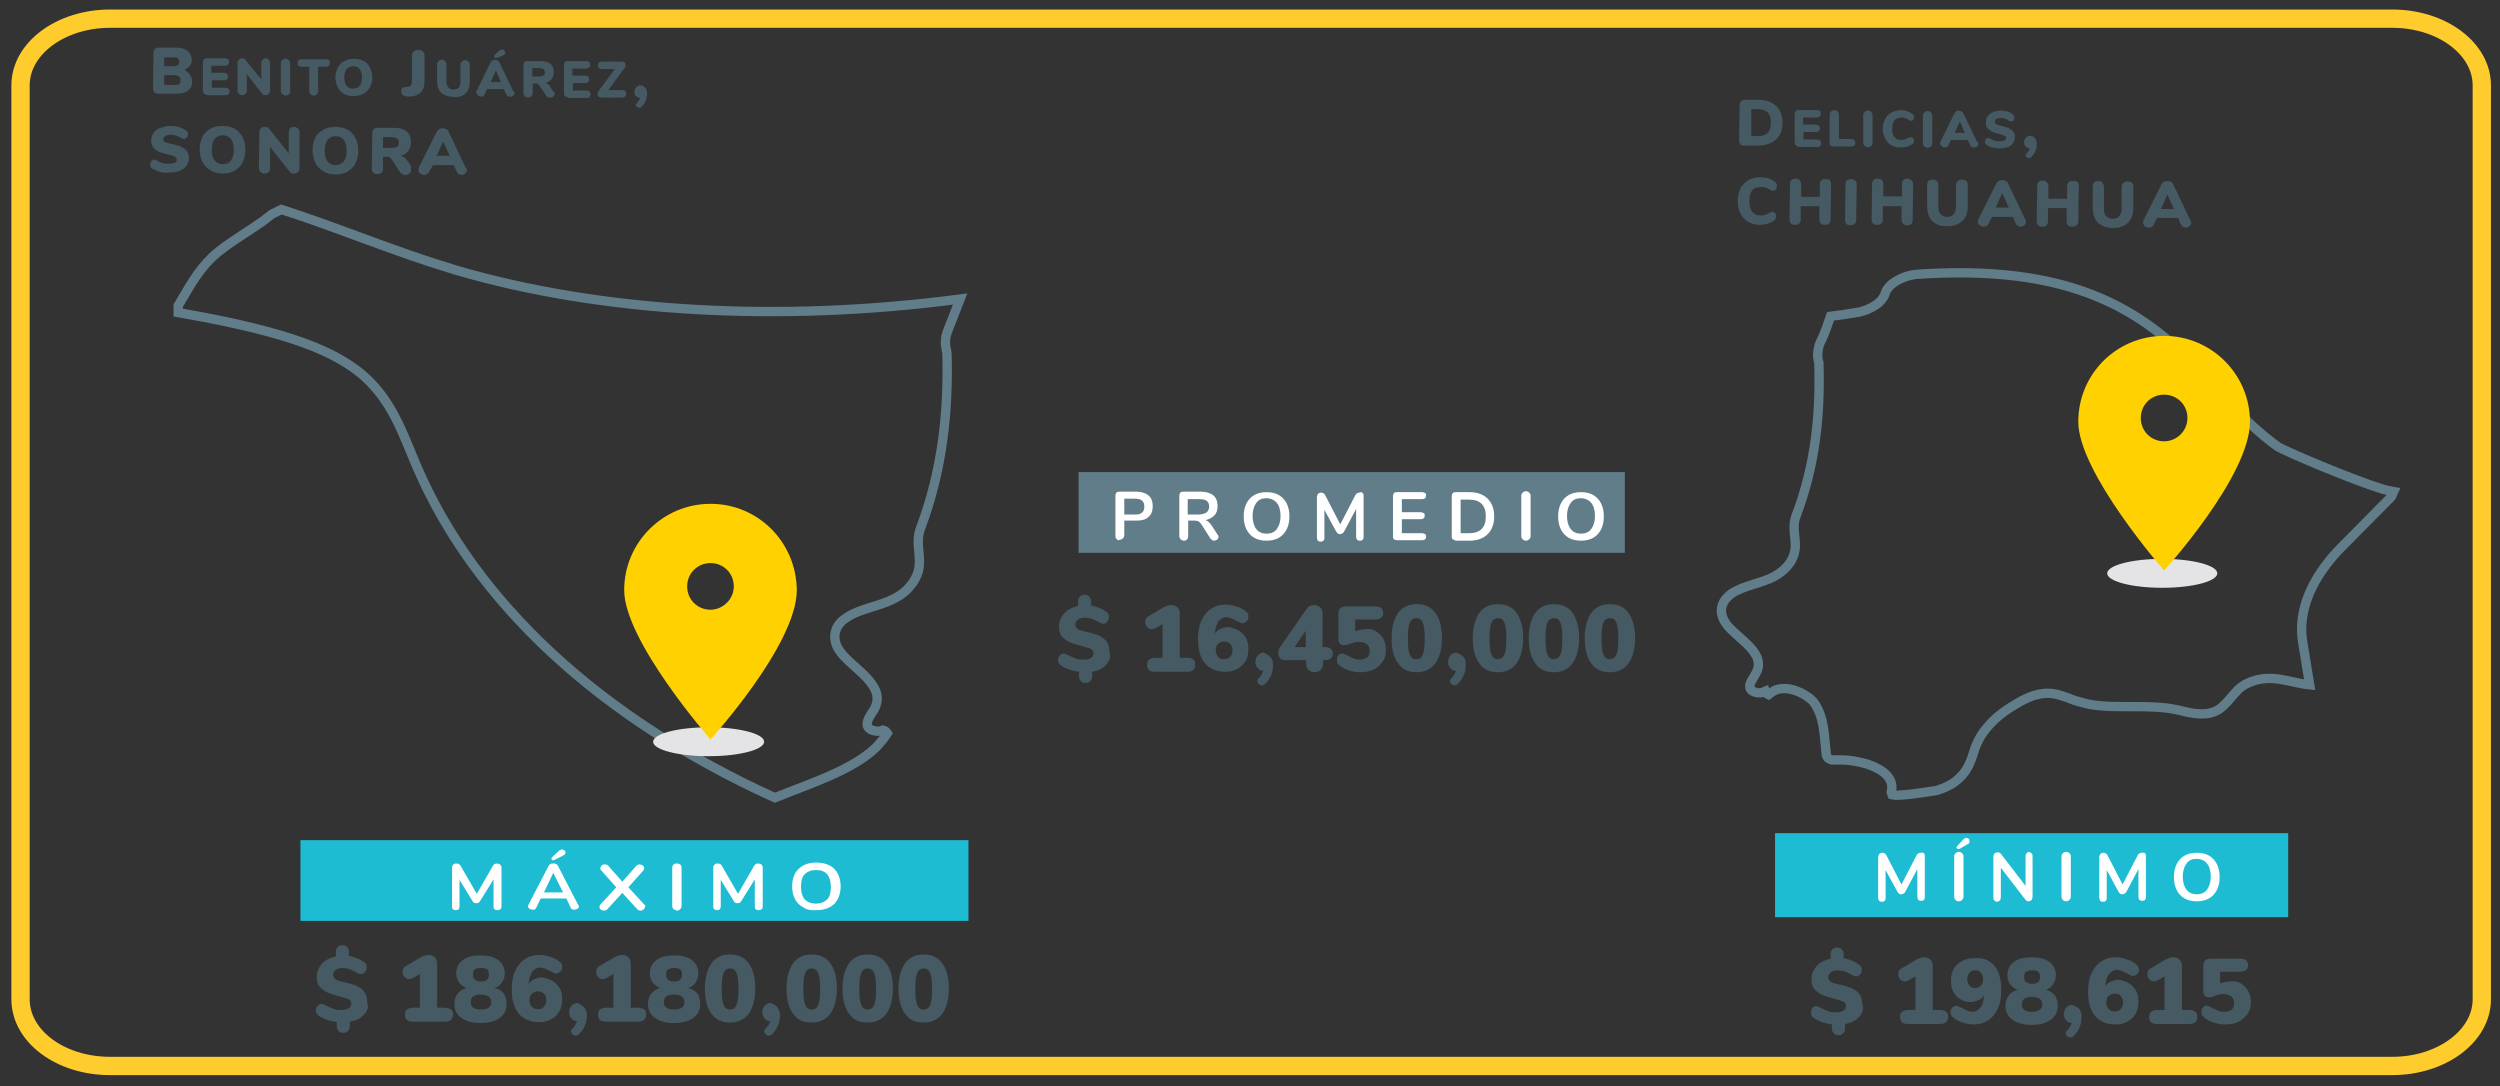 <?xml version="1.0" encoding="utf-8"?>
<!-- Generator: Adobe Illustrator 23.0.3, SVG Export Plug-In . SVG Version: 6.00 Build 0)  -->
<svg version="1.1" id="Layer_1" xmlns="http://www.w3.org/2000/svg" xmlns:xlink="http://www.w3.org/1999/xlink" x="0px" y="0px"
	 viewBox="0 0 535.9 232.8" style="enable-background:new 0 0 535.9 232.8;" xml:space="preserve">
<rect x="0" y="0" width="535.9" height="232.8" fill="#333333" stroke="none"/>
<style type="text/css">
	.st0{fill:none;stroke:#FFCC2E;stroke-width:3.923;stroke-miterlimit:10;}
	.st1{display:none;}
	.st2{display:inline;fill:none;stroke:#455A64;stroke-width:1.61;stroke-miterlimit:10;}
	.st3{display:inline;fill:none;stroke:#455A64;stroke-width:0.4;stroke-miterlimit:10;}
	.st4{display:inline;fill:none;stroke:#455A64;stroke-width:0.37;stroke-miterlimit:10;}
	.st5{display:inline;fill:#455A64;}
	.st6{display:inline;fill:none;stroke:#455A64;stroke-width:0.75;stroke-miterlimit:10;}
	.st7{display:inline;fill:none;stroke:#455A64;stroke-width:0.8;stroke-miterlimit:10;}
	.st8{fill:none;stroke:#617D8A;stroke-width:2;stroke-miterlimit:10;}
	.st9{fill:#E4E3E5;}
	.st10{fill:#FFD100;}
	.st11{fill:#617D8A;}
	.st12{fill:#1EBCD2;}
	.st13{fill:#FFFFFF;}
	.st14{fill:#465A64;}
</style>
<path class="st0" d="M4.4,214.2V18.3C4.4,10.4,13,4,23.6,4h489.2c10.6,0,19.2,6.4,19.2,14.3v195.9c0,7.9-8.6,14.3-19.2,14.3H23.6
	C12.9,228.5,4.4,222.1,4.4,214.2z"/>
<g class="st1">
	<path class="st2" d="M212.7,110.6c2.7,3.8,1.6,20.2,0,26.1s-10.8,13.4-19.9,16.7c-13,4.8-42.6-4.3-51.7,3.5s-2.5,18.4,4.2,19.1
		s10.3-2.7,9.3-8.1c-0.6-3.3-3.5-3.3-5.8-3.9c-0.6-0.1-1-0.7-0.8-1.3c0-0.2,0.2-0.4,0.3-0.6c1.9-1.8,4.5-2.8,7.1-2.6
		c14,1.3,7.6,22.8-2,26.9c-7.7,3.2-21.6-0.4-28.6-11.8c-5.2-8.5-6-23,7.6-30.2c8.6-4.5,47.4-1.5,59.8-10.8
		c7.8-5.8,11.5-19.3,7.5-14.3c-9.6,12-34.5,20.2-55,19.1s-33.8-17-31.8-30.2c1.8-11.5,20.7-23.2,12.4-33.4c-1.2-1.5-3.2-1.4-4.8-1
		c-0.5,0.1-1-0.2-1-0.7c0-0.2,0-0.5,0.1-0.7c1.2-1.5,2.9-2.5,4.8-2.8c4.1-0.5,9.5,1.6,10.4,4.6c3.1,10.1-14.5,29.3-8.7,40.1
		s21.4,12.4,52.1,1.9"/>
	<path class="st2" d="M212.2,138.2c0,0-1.3,4.7-4.2,13s-2.5,17.4-1.6,24.4c1.3,9.6,9.5,20.8,16.8,26.9s17.7,10.2,25.9,11.9
		c20.5,4.2,32.6-3.6,43.1-7.9c14-5.8,32,7.1,46.7,5.3c10.8-1.3,27.1-9.7,22.9-18.6c-0.8-1.8-2.3-3.2-4.1-3.9
		c-0.4-0.1-0.9,0.2-0.9,0.6c0,0.2,0,0.3,0,0.5c0.6,1,1.4,3.5,0.9,4.8c-1.3,3.8-8.5,6.7-21.7,6.4c-16.6-0.4-18.3-13-35-11.4
		s-17,7.2-29.2,9.8c-10.5,2.3-22.7,2.8-34.7-7.2c-7-5.9-12.3-12-11.6-27.7c0.5-12.7,7.9-33.9,7.9-33.9s3.6-18.4-4.4-27.5"/>
	<path class="st2" d="M233.6,131.2c0,0,3,28.9,10.4,37.3c12.4,14.1,28.7,9.4,68,7.1c29.1-1.7,27.4,8.9,45.9,7.5
		c16.5-1.3,46.6-18.4,28.2-50.4c-6.9-11.9-23.3-12.4-26.7-8.6s20.4-5.4,18,24.5c-1.3,15.9-13,20.7-23.7,20.3s-17.3-8.1-39.1-9.1
		s-43.6,6.1-51.9-4.4s-14.2-47.9-31.1-53.1"/>
	<path class="st2" d="M252.3,131.2c0,0,28.7,25.1,55.9,24.1c36.4-1.4,56.1-16.2,57.2-29.2"/>
	<path class="st2" d="M367.7,121.1c0,0,3.5-10.9-0.9-21.8c-7.2-17.7-12.6-32.3-4.5-39.7s17.9-7,25.3-1.9c4.4,3,11.7,12.3,13.5,14.5
		c0,0.1,0.1,0.1,0.2,0c0.1,0,0.1-0.1,0-0.1c-1.3-4.3-10.2-29.3-34.9-25.9c-27,3.7-20.6,30.4-20.6,30.4s6.1,17,5.6,29.5
		s-6,18.9-21.1,25.1c-16.9,6.9-38.5,6.6-55.6-8.7s-14.4-16-22.5-18.7c-5.1-1.9-9.4-5.3-12.5-9.7l-1.1,3.5"/>
	<path class="st2" d="M263.7,111.9c0,0,29.9,10.7,49.5,4s29.2-21.2,32.8-39.3"/>
	<path class="st2" d="M239.4,92.7c0,0,5.3-3.5,17-2c11.7,1.5,29.7,11.5,42.3,11.5c15.1,0,26.1-6.1,32.2-22.8s8.8-28.4,17-33.5
		c6-3.8,17.4-4.1,25.5,0.1"/>
	<path class="st2" d="M267.3,93.3c0,0,10.6-7.6,16.4-16s17.5-38.3,21.1-45.2s15.8-7.5,19.5-5.6s7,6.7,5.8,12c-1.9,8.6-9.3,7-12.2,6
		S314,40,313,38.3c-0.3-0.4-0.8-0.4-1.1-0.2c-0.1,0.1-0.1,0.1-0.2,0.2c-1.1,2-1.4,4.3-0.8,6.5c2,8.1,12.2,10.5,19.5,4.7
		s11.3-16.4,6.5-23.4s-12.9-10-22.9-9.8c-6.2,0.1-16.1,3.3-20.9,11.1s-10.7,28.8-18.2,39.4c-5.3,7.4-24.3,22.7-34.3,21.2"/>
	<path class="st2" d="M374,54.4c0,0,3.2,2.1,2.5,7.1c-0.4,3-1.4,5.2-4.4,6.6c-1.3,0.6-2.6,1.1-4,1.5c-0.2,0-0.3,0.1-0.3,0.3
		s0.1,0.3,0.3,0.3l0,0c2,0.3,4,0.3,5.9-0.2c7.1-2.2,9.2-6.8,7.6-14.8"/>
	<path class="st2" d="M201.1,118.8c0,0,0.7-3.7-4.8-3.5l-10.5,0.5c0,0-15.4,2-21.6-1.2c-7.9-4.1-12-7.9-14.2-11.7
		s-11.7-25.4,0.5-37.7s28.7-17.7,40.9-15.7s29.2,7.2,37.5,17.7s5.2,11,7,11.8c3.5,1.6,5.4,6.4,5.4,6.4s15-13.7,15-28.9
		s-4.1-26.6-16-28.7s-22.3,2.8-24.2,8.8s0.4,21,9.5,19.9s10.8-6,9.4-10.1c0-0.2-0.2-0.4-0.4-0.3c-0.2,0-0.4,0.2-0.4,0.4
		c-0.3,2-1.4,5-5.9,3.2c-6.4-2.6-3.9-9.8-1-12.2s7.5-4.2,12.5-0.7s6.2,8.4,6,14.9s-5,15.1-8,18.6s-4.2,3.6-4.2,3.6"/>
	<path class="st3" d="M209.4,84.6c0,0,2.6-5.2,9.7-3.5c4.6,1.1,8.2,5.4,8.3,9.5s-0.3,5-3.2,8s-9.3,2.9-11.3,1.9"/>
	<circle class="st4" cx="215.3" cy="90.7" r="5"/>
	<ellipse class="st5" cx="214.9" cy="90.3" rx="3.2" ry="3"/>
	<ellipse transform="matrix(0.967 -0.255 0.255 0.967 -13.751 63.7)" class="st3" cx="238.4" cy="84.8" rx="2.7" ry="4.3"/>
	<ellipse class="st5" cx="239" cy="84.3" rx="1.6" ry="2.4"/>
	<line class="st4" x1="167.1" y1="104.8" x2="167.9" y2="106.6"/>
	<line class="st4" x1="164.9" y1="104.8" x2="166.1" y2="106.6"/>
	<path class="st4" d="M163.6,103.5c0.1,0.4,0.1,0.8,0.1,1.2c0,0.4,0.2,0.7,0.5,0.9"/>
	<path class="st4" d="M161.4,101.8c0,0,0,1.6,0.5,2.1"/>
	<path class="st4" d="M159.3,100.7c-0.1,0.6,0,1.2,0.2,1.7"/>
	<path class="st4" d="M157.3,98c0,0,0.2,4.5,0.8,4.9"/>
	<path class="st4" d="M155.6,95.6c0,0-0.2,5,0.5,5.7"/>
	<path class="st4" d="M154.5,91.6c0,0-1.3,5.7-0.7,6.9"/>
	<path class="st4" d="M153.6,89.1c0,0-1.6,5-1.4,5.9"/>
	<path class="st4" d="M152.2,86.3c-0.4,1.5-0.8,3.1-1,4.7"/>
	<path class="st4" d="M151.7,82.7c0,0-1.5,3.1-1.4,3.9"/>
	<path class="st4" d="M151.2,79.3c0,0-1.6,3.2-1.6,4.1"/>
	<path class="st4" d="M150.8,76.8c0,0-2.6,3.9-2.4,4.8"/>
	<path class="st4" d="M150.8,74.5c0,0-2.5,2.5-2.4,3.4"/>
	<path class="st4" d="M150.8,72.2c0,0-1.3,0.9-1.4,1.4"/>
	<path class="st4" d="M149.6,71.5c0.2-0.6,0.8-0.9,1.4-0.9"/>
	<path class="st4" d="M149.6,69.8c0,0,1-1,1.6-0.9"/>
	<path class="st4" d="M150.8,67.8c0,0,1.2-0.7,1.7-0.5"/>
	<path class="st4" d="M151.7,65.9c0,0,1.2-0.9,1.9-0.5"/>
	<path class="st4" d="M153.1,64.3c0.3,0.2,1.2-0.3,1.4-0.2"/>
	<line class="st4" x1="154.7" y1="63" x2="155.6" y2="63"/>
	<line class="st4" x1="155.6" y1="62.1" x2="156.7" y2="62.3"/>
	<path class="st4" d="M227.4,115.9c1-0.1,1.6-1.5,1.6-1.5"/>
	<path class="st4" d="M226.8,119.3c0,0,3-2.4,3.2-4.2"/>
	<path class="st4" d="M228.4,120.6c0.7-0.4,1.3-1,1.6-1.8"/>
	<path class="st4" d="M229.2,122.5c0.8-0.3,1.5-1,1.8-1.9"/>
	<path class="st4" d="M230.1,124.5c0,0,0.9-0.5,1-1"/>
	<path class="st6" d="M241.3,85.3c0,1.4-0.2,2.7-0.6,4c-0.5,0.9-1.6,1.8-1.2,2.4c0.2,0.6,0.3,1.3,0.3,2"/>
	<path class="st7" d="M236.6,89c0.6,0.9,1.3,1.7,2.2,2.4l1.1,0.7l0,0"/>
</g>
<g>
	<g>
		<path class="st8" d="M443.6,61.5c10.9,3.2,19.2,8.9,26.3,16.3c5.9,6.1,11,12.6,18.3,17.9c1.3,0.9,15.9,7.1,22.4,9.1
			c1.1,0.3,1.9,0.5,2.5,0.6l-0.5,1.1l-10.5,10.6c-6.6,6.6-9.6,13.9-8.5,20.5l1.5,9.2c-4.3-0.4-8.4-2.7-13.4-0.3
			c-0.8,0.4-1.5,0.9-2,1.4c-1.1,1.1-1.9,2.3-3,3.3c-1.2,1.2-2.8,2-5.5,1.8c-1.8-0.1-3.2-0.6-4.8-0.9c-5.7-1.2-12.7-0.1-18.4-1.1
			c-0.9-0.2-1.7-0.4-2.4-0.6c-0.7-0.2-1.4-0.4-2-0.7c-0.6-0.2-1.2-0.4-1.8-0.6c-1.6-0.5-3.1-0.7-5.1-0.2c-1,0.2-2.1,0.7-3.3,1.3
			c-0.2,0.1-0.4,0.2-0.7,0.4c-2.3,1.3-4,2.5-5.4,3.9c-2.2,2.1-3.5,4.3-4.2,6.7c-0.6,1.9-1.3,3.9-3,5.5c-1.1,1.1-2.6,2-4.8,2.7
			c-0.2,0.1-0.6,0.1-1.2,0.2c-2.4,0.4-7.4,1.1-8.5,0.8c-0.2-0.5-0.2-0.6-0.2-0.7c0-0.2,0.1-0.3,0.1-0.4c0.4-2.5-1.9-4.4-5.2-5.5
			c-2.1-0.6-3.9-0.9-5.7-0.9c-0.3,0-0.6,0-0.8,0c-0.7,0-0.9,0-1.2,0c-1-0.4-1-0.7-1.1-1.1c-0.5-3.8-0.3-8.1-2.8-11.4
			c-0.1-0.1-0.2-0.2-0.3-0.3c-0.5-0.5-1.5-1.2-2.6-1.7c-0.4-0.2-0.8-0.3-1.3-0.5c-1.1-0.3-2.2-0.4-3.2-0.2c-0.9,0.2-1.6,0.7-2.2,1.2
			c-0.4-0.2-0.6-0.4-0.7-0.7c-0.9,0.4-1.5,0.4-2.1,0.2c-0.3-0.1-0.5-0.2-0.7-0.3c-0.3-0.2-0.4-0.4-0.5-0.7c-0.2-0.9,0.7-1.9,1.2-2.9
			c2.7-4.5-4-7.6-6.3-10.8c-1.2-1.7-1.6-3.9,0.4-5.8c0.2-0.2,0.4-0.4,0.7-0.6c2.4-1.7,6.2-2.2,9-3.6c0.9-0.5,1.7-1,2.4-1.7
			c1.1-1,1.8-2.2,2.1-3.3c0.8-2.8-0.7-5.2,0.4-8.1c4.2-11,5.2-21.8,4.9-32.4c0-0.1,0-0.3,0-0.4c-0.3-1-0.3-1.7-0.2-2.5
			c0-0.2,0.1-0.4,0.1-0.6c0.1-0.6,0.3-1.2,0.6-1.7c0.8-1.7,1.4-3.4,2-5.2c1.8-0.2,3.7-0.5,5.5-0.8c1.5-0.2,2.9-0.8,4-1.5
			s1.9-1.6,2.2-2.6c0.6-2,3.6-3.8,6.8-4.1C424.1,57.9,434.7,58.9,443.6,61.5z"/>
	</g>
	<g>
		<ellipse class="st9" cx="463.5" cy="122.9" rx="11.8" ry="3.1"/>
		<path class="st10" d="M463.9,72c-10.2,0-18.4,8.2-18.4,18.4c0,10.9,18.4,31.9,18.4,31.9s18.4-20.2,18.4-31.9
			C482.3,80.2,474,72,463.9,72z M463.9,94.6c-2.8,0-5-2.2-5-5s2.2-5,5-5s5,2.2,5,5S466.6,94.6,463.9,94.6z"/>
	</g>
</g>
<g>
	<rect x="231.2" y="101.2" class="st11" width="117.1" height="17.3"/>
</g>
<g>
	<rect x="64.4" y="180.1" class="st12" width="143.2" height="17.3"/>
	<g>
		<path class="st13" d="M107.2,185.3c0.2,0.2,0.3,0.4,0.3,0.7v8.3c0,0.3-0.1,0.5-0.2,0.6c-0.2,0.1-0.4,0.2-0.7,0.2
			c-0.3,0-0.5-0.1-0.6-0.2c-0.2-0.1-0.2-0.4-0.2-0.6v-5.8L103,193c-0.1,0.2-0.3,0.4-0.4,0.5s-0.3,0.1-0.5,0.1s-0.4,0-0.5-0.1
			s-0.3-0.2-0.4-0.5l-2.7-4.4v5.7c0,0.3-0.1,0.5-0.2,0.6c-0.2,0.2-0.4,0.2-0.6,0.2c-0.3,0-0.5-0.1-0.6-0.2c-0.2-0.1-0.2-0.4-0.2-0.6
			V186c0-0.3,0.1-0.5,0.3-0.7c0.2-0.2,0.4-0.2,0.7-0.2c0.4,0,0.7,0.2,0.9,0.6l3.4,5.9l3.4-5.9c0.2-0.4,0.5-0.6,0.9-0.6
			C106.7,185.1,107,185.2,107.2,185.3z"/>
		<path class="st13" d="M124.1,194.3c0,0.2-0.1,0.4-0.3,0.5c-0.2,0.1-0.4,0.2-0.7,0.2c-0.2,0-0.3,0-0.5-0.1
			c-0.1-0.1-0.3-0.2-0.3-0.4l-0.9-1.9h-5.5l-0.9,1.9c-0.1,0.2-0.2,0.3-0.3,0.4c-0.1,0.1-0.3,0.1-0.5,0.1s-0.5-0.1-0.7-0.2
			c-0.2-0.1-0.3-0.3-0.3-0.5c0-0.1,0-0.2,0.1-0.4l4.3-8.3c0.1-0.2,0.2-0.3,0.4-0.4c0.2-0.1,0.4-0.1,0.6-0.1s0.4,0,0.6,0.1
			s0.3,0.2,0.4,0.4l4.3,8.3C124,194.1,124.1,194.2,124.1,194.3z M116.6,191.3h4.1l-2.1-4.2L116.6,191.3z M118.6,184.4
			c-0.1,0-0.2,0-0.3-0.1c-0.1-0.1-0.1-0.2-0.1-0.3s0.1-0.2,0.2-0.3l1.4-1.3c0.2-0.2,0.4-0.3,0.7-0.3c0.2,0,0.4,0.1,0.5,0.2
			c0.2,0.1,0.2,0.3,0.2,0.5c0,0.1,0,0.2-0.1,0.3s-0.2,0.2-0.4,0.3l-1.8,0.9C118.8,184.4,118.7,184.4,118.6,184.4z"/>
		<path class="st13" d="M138.3,194.3c0,0.2-0.1,0.4-0.3,0.6c-0.2,0.2-0.4,0.3-0.7,0.3s-0.5-0.1-0.7-0.3l-3.2-3.5l-3.2,3.5
			c-0.2,0.2-0.4,0.3-0.7,0.3c-0.2,0-0.5-0.1-0.7-0.2c-0.2-0.2-0.3-0.4-0.3-0.6c0-0.2,0.1-0.4,0.2-0.5l3.4-3.7l-3.2-3.6
			c-0.2-0.1-0.2-0.3-0.2-0.5s0.1-0.4,0.3-0.6c0.2-0.2,0.4-0.2,0.7-0.2s0.5,0.1,0.7,0.3l3,3.4l3-3.4c0.2-0.2,0.4-0.3,0.7-0.3
			c0.2,0,0.5,0.1,0.7,0.2c0.2,0.2,0.3,0.4,0.3,0.6c0,0.2-0.1,0.4-0.2,0.5l-3.2,3.6l3.4,3.7C138.3,193.9,138.3,194.1,138.3,194.3z"/>
		<path class="st13" d="M144.4,194.9c-0.2-0.2-0.3-0.4-0.3-0.7V186c0-0.3,0.1-0.5,0.3-0.7s0.4-0.2,0.7-0.2s0.6,0.1,0.7,0.2
			c0.2,0.2,0.3,0.4,0.3,0.7v8.2c0,0.3-0.1,0.5-0.3,0.7s-0.4,0.3-0.7,0.3C144.8,195.1,144.6,195,144.4,194.9z"/>
		<path class="st13" d="M163.2,185.3c0.2,0.2,0.3,0.4,0.3,0.7v8.3c0,0.3-0.1,0.5-0.2,0.6c-0.2,0.1-0.4,0.2-0.7,0.2s-0.5-0.1-0.6-0.2
			c-0.2-0.1-0.2-0.4-0.2-0.6v-5.8L159,193c-0.1,0.2-0.3,0.4-0.4,0.5s-0.3,0.1-0.5,0.1s-0.4,0-0.5-0.1s-0.3-0.2-0.4-0.5l-2.7-4.4v5.7
			c0,0.3-0.1,0.5-0.2,0.6c-0.2,0.2-0.4,0.2-0.6,0.2c-0.3,0-0.5-0.1-0.6-0.2c-0.2-0.1-0.2-0.4-0.2-0.6V186c0-0.3,0.1-0.5,0.3-0.7
			s0.4-0.2,0.7-0.2c0.4,0,0.7,0.2,0.9,0.6l3.4,5.9l3.4-5.9c0.2-0.4,0.5-0.6,0.9-0.6C162.8,185.1,163,185.2,163.2,185.3z"/>
		<path class="st13" d="M172.2,194.5c-0.8-0.4-1.4-1-1.8-1.8c-0.4-0.8-0.6-1.7-0.6-2.7s0.2-1.9,0.6-2.7s1-1.3,1.8-1.8
			c0.8-0.4,1.7-0.6,2.8-0.6s2,0.2,2.8,0.6c0.8,0.4,1.4,1,1.8,1.8c0.4,0.8,0.6,1.7,0.6,2.7s-0.2,1.9-0.6,2.7c-0.4,0.8-1,1.4-1.8,1.8
			c-0.8,0.4-1.7,0.6-2.8,0.6C173.9,195.2,172.9,195,172.2,194.5z M177.3,192.8c0.6-0.6,0.8-1.5,0.8-2.7s-0.3-2.1-0.8-2.7
			s-1.3-0.9-2.4-0.9c-1,0-1.8,0.3-2.4,0.9s-0.8,1.5-0.8,2.7s0.3,2.1,0.8,2.7c0.6,0.6,1.4,0.9,2.4,0.9
			C175.9,193.7,176.7,193.4,177.3,192.8z"/>
	</g>
</g>
<g>
	<rect x="380.5" y="178.6" class="st12" width="110" height="18"/>
</g>
<g>
	<path class="st14" d="M40.7,16c0.3,0.4,0.5,0.9,0.5,1.5c0,0.5-0.1,1-0.4,1.4c-0.3,0.4-0.7,0.7-1.2,0.9c-0.5,0.2-1.1,0.3-1.9,0.3H34
		c-0.4,0-0.7-0.1-0.9-0.3c-0.2-0.2-0.3-0.5-0.3-0.9l0.1-7.5c0-0.4,0.1-0.7,0.3-0.9s0.5-0.3,0.9-0.3h3.6c1,0,1.9,0.2,2.5,0.7
		s0.9,1.1,0.9,1.9c0,0.5-0.1,0.9-0.4,1.3c-0.3,0.4-0.7,0.7-1.1,0.8C39.9,15.3,40.4,15.6,40.7,16z M38.4,18c0.2-0.2,0.3-0.4,0.3-0.8
		s-0.1-0.6-0.3-0.8c-0.2-0.2-0.6-0.2-1.1-0.3h-2.1v2.1h2.1C37.8,18.2,38.2,18.2,38.4,18z M35.2,14.2H37c0.5,0,0.8-0.1,1.1-0.2
		c0.2-0.1,0.3-0.4,0.3-0.7s-0.1-0.6-0.3-0.8s-0.6-0.2-1.1-0.2h-1.8V14.2z"/>
	<path class="st14" d="M43.7,20c-0.2-0.2-0.2-0.4-0.2-0.7v-5.9c0-0.3,0.1-0.5,0.2-0.7c0.2-0.2,0.4-0.2,0.7-0.2h3.8
		c0.3,0,0.6,0.1,0.7,0.2c0.2,0.1,0.2,0.3,0.2,0.6c0,0.5-0.3,0.8-1,0.8h-2.8v1.5h2.6c0.6,0,1,0.3,1,0.8c0,0.2-0.1,0.4-0.2,0.6
		c-0.2,0.1-0.4,0.2-0.7,0.2h-2.6v1.6h2.8c0.6,0,1,0.3,1,0.8c0,0.2-0.1,0.4-0.2,0.6c-0.2,0.1-0.4,0.2-0.7,0.2h-3.8
		C44.1,20.2,43.8,20.2,43.7,20z"/>
	<path class="st14" d="M57.6,12.8c0.2,0.2,0.3,0.4,0.3,0.7v5.9c0,0.3-0.1,0.5-0.3,0.7s-0.4,0.3-0.7,0.3s-0.6-0.1-0.7-0.3l-3.3-4.2
		v3.5c0,0.3-0.1,0.5-0.3,0.7s-0.4,0.3-0.7,0.3s-0.5-0.1-0.7-0.3c-0.2-0.2-0.3-0.4-0.3-0.7v-5.9c0-0.3,0.1-0.5,0.3-0.7
		s0.4-0.3,0.7-0.3s0.6,0.1,0.7,0.3L56,17v-3.5c0-0.3,0.1-0.5,0.3-0.7s0.4-0.3,0.7-0.3S57.5,12.6,57.6,12.8z"/>
	<path class="st14" d="M60.5,20.2c-0.2-0.2-0.3-0.4-0.3-0.7v-5.9c0-0.3,0.1-0.5,0.3-0.7s0.4-0.3,0.7-0.3s0.6,0.1,0.7,0.3
		c0.2,0.2,0.3,0.4,0.3,0.7v5.9c0,0.3-0.1,0.6-0.3,0.7c-0.2,0.2-0.4,0.3-0.8,0.3C60.9,20.4,60.7,20.3,60.5,20.2z"/>
	<path class="st14" d="M66.6,20.2c-0.2-0.2-0.3-0.4-0.3-0.7v-5.2h-1.6c-0.3,0-0.6-0.1-0.7-0.2c-0.2-0.1-0.2-0.3-0.2-0.6
		s0.1-0.5,0.2-0.6c0.2-0.1,0.4-0.2,0.7-0.2h5.1c0.3,0,0.6,0.1,0.7,0.2c0.2,0.1,0.2,0.3,0.2,0.6s-0.1,0.5-0.2,0.6
		c-0.2,0.1-0.4,0.2-0.7,0.2h-1.6v5.2c0,0.3-0.1,0.5-0.3,0.7c-0.2,0.2-0.4,0.3-0.7,0.3C67,20.5,66.8,20.4,66.6,20.2z"/>
	<path class="st14" d="M73.7,20.1c-0.6-0.3-1-0.8-1.3-1.4s-0.5-1.3-0.5-2.1c0-0.8,0.2-1.5,0.5-2.1s0.8-1.1,1.4-1.4
		c0.6-0.3,1.3-0.5,2.1-0.5s1.5,0.2,2.1,0.5s1,0.8,1.3,1.4c0.3,0.6,0.5,1.3,0.5,2.1c0,0.8-0.2,1.5-0.5,2.1s-0.8,1.1-1.4,1.4
		s-1.3,0.5-2.1,0.5C74.9,20.6,74.3,20.4,73.7,20.1z M77.1,18.4c0.3-0.4,0.5-1,0.5-1.8c0-0.8-0.2-1.4-0.5-1.8
		c-0.3-0.4-0.8-0.6-1.4-0.6s-1,0.2-1.4,0.6c-0.3,0.4-0.5,1-0.5,1.8c0,0.8,0.2,1.4,0.5,1.8s0.8,0.6,1.4,0.6
		C76.3,19,76.8,18.8,77.1,18.4z"/>
	<path class="st14" d="M86,19.6c0-0.3,0.1-0.6,0.2-0.7c0.2-0.2,0.4-0.2,0.8-0.3h0.5c0.3,0,0.5-0.1,0.6-0.3c0.1-0.2,0.2-0.4,0.2-0.7
		v-5.7c0-0.4,0.1-0.7,0.4-0.9c0.2-0.2,0.6-0.3,1-0.3s0.7,0.1,0.9,0.3c0.2,0.2,0.4,0.5,0.4,0.9v5.7c0,0.9-0.3,1.7-0.8,2.2
		S89,20.6,88,20.7h-0.4C86.5,20.7,86,20.3,86,19.6z"/>
	<path class="st14" d="M94.6,19.9c-0.6-0.6-0.9-1.4-0.9-2.5v-3.6c0-0.3,0.1-0.5,0.3-0.7c0.2-0.2,0.4-0.3,0.7-0.3
		c0.3,0,0.5,0.1,0.7,0.3s0.3,0.4,0.3,0.7v3.6c0,0.6,0.1,1,0.4,1.3c0.2,0.3,0.6,0.5,1.1,0.5s0.8-0.1,1.1-0.4c0.3-0.3,0.4-0.7,0.4-1.3
		v-3.6c0-0.3,0.1-0.5,0.3-0.7c0.2-0.2,0.4-0.3,0.7-0.3s0.5,0.1,0.7,0.3s0.3,0.4,0.3,0.7v3.6c0,1.1-0.3,1.9-0.9,2.5s-1.4,0.9-2.6,0.8
		C96,20.7,95.1,20.4,94.6,19.9z"/>
	<path class="st14" d="M110.3,19.9c0,0.2-0.1,0.4-0.3,0.6c-0.2,0.2-0.4,0.3-0.7,0.2c-0.2,0-0.3,0-0.5-0.1c-0.1-0.1-0.2-0.2-0.3-0.4
		l-0.5-1.1h-3.6l-0.5,1.1c-0.1,0.2-0.2,0.3-0.3,0.4c-0.1,0.1-0.3,0.1-0.5,0.1s-0.5-0.1-0.7-0.3c-0.2-0.2-0.3-0.4-0.3-0.6
		c0-0.1,0-0.3,0.1-0.4l2.9-5.9c0.1-0.2,0.2-0.3,0.4-0.5c0.2-0.1,0.4-0.2,0.6-0.2s0.4,0.1,0.6,0.2c0.2,0.1,0.3,0.3,0.4,0.5l2.9,6
		C110.3,19.6,110.3,19.8,110.3,19.9z M105.2,17.6h2.2l-1.1-2.5L105.2,17.6z M106.3,12.4c-0.1,0-0.2,0-0.3-0.1
		c-0.1-0.1-0.1-0.2-0.1-0.3s0.1-0.2,0.2-0.3l0.9-0.8c0.2-0.2,0.4-0.3,0.6-0.3s0.4,0.1,0.5,0.2s0.2,0.3,0.2,0.5
		c0,0.3-0.2,0.5-0.5,0.6l-1.2,0.5C106.5,12.3,106.4,12.4,106.3,12.4z"/>
	<path class="st14" d="M118.9,20.1c0,0.2-0.1,0.4-0.3,0.6c-0.2,0.2-0.4,0.2-0.7,0.2c-0.2,0-0.3,0-0.5-0.1s-0.3-0.2-0.4-0.4l-1.4-2.1
		c-0.1-0.1-0.2-0.3-0.3-0.3c-0.1-0.1-0.2-0.1-0.4-0.1h-0.7v2c0,0.3-0.1,0.6-0.3,0.7c-0.2,0.2-0.4,0.3-0.7,0.3
		c-0.3,0-0.6-0.1-0.7-0.3c-0.2-0.2-0.3-0.4-0.3-0.7V14c0-0.3,0.1-0.5,0.2-0.7c0.2-0.2,0.4-0.2,0.7-0.2h2.8c0.9,0,1.6,0.2,2.1,0.6
		c0.5,0.4,0.7,1,0.7,1.8c0,0.6-0.2,1.1-0.5,1.5c-0.3,0.4-0.8,0.7-1.4,0.8c0.2,0,0.5,0.1,0.6,0.2c0.2,0.1,0.4,0.3,0.5,0.6l0.7,1
		C118.8,19.7,118.9,19.9,118.9,20.1z M116.5,16.2c0.2-0.1,0.3-0.4,0.3-0.7s-0.1-0.6-0.3-0.7c-0.2-0.1-0.5-0.2-1-0.2h-1.4v1.8h1.4
		C116,16.4,116.3,16.3,116.5,16.2z"/>
	<path class="st14" d="M121.1,20.6c-0.2-0.2-0.2-0.4-0.2-0.7V14c0-0.3,0.1-0.5,0.2-0.7c0.2-0.2,0.4-0.2,0.7-0.2h3.8
		c0.3,0,0.6,0.1,0.7,0.2c0.2,0.1,0.2,0.3,0.2,0.6c0,0.5-0.3,0.8-1,0.8h-2.8v1.5h2.6c0.6,0,1,0.3,1,0.8c0,0.2-0.1,0.4-0.2,0.6
		c-0.2,0.1-0.4,0.2-0.7,0.2h-2.6v1.6h2.8c0.6,0,1,0.3,1,0.8c0,0.2-0.1,0.4-0.2,0.6S126,21,125.7,21h-3.8
		C121.5,20.8,121.3,20.7,121.1,20.6z"/>
	<path class="st14" d="M134,19.5c0.2,0.1,0.2,0.3,0.2,0.6c0,0.3-0.1,0.5-0.2,0.6c-0.2,0.1-0.4,0.2-0.7,0.2h-4.4
		c-0.3,0-0.5-0.1-0.6-0.2c-0.2-0.2-0.2-0.4-0.2-0.6s0.1-0.5,0.3-0.7l3.4-4.6h-2.7c-0.3,0-0.6-0.1-0.7-0.2c-0.2-0.1-0.2-0.3-0.2-0.6
		s0.1-0.5,0.2-0.6c0.2-0.1,0.4-0.2,0.7-0.2h4.2c0.3,0,0.5,0.1,0.6,0.2c0.2,0.2,0.2,0.4,0.2,0.6c0,0.2-0.1,0.5-0.3,0.7l-3.4,4.6h2.8
		C133.6,19.3,133.9,19.4,134,19.5z"/>
	<path class="st14" d="M138.3,18.8c0.3,0.3,0.4,0.7,0.4,1.3c0,1.1-0.4,2-1.2,2.8c-0.1,0.1-0.3,0.2-0.5,0.2s-0.3-0.1-0.5-0.2
		c-0.1-0.1-0.2-0.3-0.2-0.4s0.1-0.3,0.2-0.4c0.3-0.3,0.6-0.7,0.7-1.1c-0.4,0-0.6-0.2-0.9-0.4c-0.2-0.2-0.3-0.5-0.3-0.9
		s0.1-0.7,0.4-1c0.3-0.3,0.6-0.4,0.9-0.4C137.7,18.3,138,18.5,138.3,18.8z"/>
	<path class="st14" d="M34.2,36.8c-0.6-0.2-1.2-0.4-1.6-0.7c-0.2-0.1-0.3-0.2-0.3-0.4c-0.1-0.1-0.1-0.3-0.1-0.5
		c0-0.3,0.1-0.5,0.3-0.7s0.4-0.3,0.6-0.3c0.1,0,0.2,0,0.3,0.1c0.1,0,0.3,0.1,0.4,0.2c0.4,0.2,0.8,0.4,1.1,0.5
		c0.4,0.1,0.8,0.1,1.3,0.1c0.6,0,1-0.1,1.3-0.2c0.3-0.2,0.4-0.4,0.4-0.7c0-0.2-0.1-0.4-0.4-0.6c-0.3-0.2-0.8-0.3-1.5-0.5
		c-0.9-0.2-1.6-0.4-2.2-0.7c-0.5-0.3-0.9-0.6-1.1-1c-0.2-0.4-0.3-0.8-0.3-1.3c0-0.6,0.2-1.1,0.5-1.6c0.4-0.5,0.8-0.9,1.5-1.1
		s1.3-0.4,2.1-0.4c0.7,0,1.3,0.1,1.8,0.2c0.5,0.2,1,0.4,1.5,0.7c0.2,0.1,0.3,0.3,0.4,0.4c0.1,0.1,0.1,0.3,0.1,0.5
		c0,0.3-0.1,0.5-0.3,0.7s-0.4,0.3-0.6,0.3c-0.1,0-0.2,0-0.3-0.1c-0.1,0-0.2-0.1-0.4-0.2c0,0-0.2-0.1-0.4-0.2s-0.5-0.2-0.8-0.3
		s-0.6-0.1-1-0.1c-0.5,0-0.9,0.1-1.1,0.3c-0.3,0.2-0.4,0.4-0.4,0.7c0,0.2,0,0.3,0.2,0.4c0.1,0.1,0.3,0.2,0.6,0.3s0.7,0.2,1.2,0.3
		c0.9,0.2,1.6,0.4,2.1,0.7c0.5,0.3,0.9,0.6,1.1,1c0.2,0.4,0.3,0.8,0.3,1.3c0,0.6-0.2,1.2-0.5,1.6c-0.3,0.5-0.8,0.8-1.5,1.1
		c-0.6,0.3-1.3,0.4-2.2,0.4C35.5,37.1,34.8,37,34.2,36.8z"/>
	<path class="st14" d="M45.1,36.5c-0.7-0.4-1.3-1-1.7-1.8S42.8,33,42.8,32s0.2-1.9,0.6-2.7s1-1.3,1.7-1.7c0.7-0.4,1.6-0.6,2.6-0.6
		s1.9,0.2,2.6,0.6c0.7,0.4,1.3,1,1.7,1.8s0.6,1.7,0.6,2.7S52.4,34,52,34.8s-1,1.3-1.7,1.8c-0.7,0.4-1.6,0.6-2.6,0.6
		C46.7,37.2,45.9,37,45.1,36.5z M49.5,34.4c0.4-0.5,0.6-1.3,0.6-2.3s-0.2-1.8-0.6-2.3c-0.4-0.5-1-0.8-1.7-0.8s-1.3,0.2-1.8,0.8
		c-0.4,0.5-0.6,1.3-0.6,2.3s0.2,1.8,0.6,2.3c0.4,0.5,1,0.8,1.7,0.8C48.5,35.2,49.1,35,49.5,34.4z"/>
	<path class="st14" d="M63.9,27.6c0.2,0.2,0.3,0.5,0.3,0.9l0,7.5c0,0.4-0.1,0.7-0.3,0.9s-0.5,0.3-0.9,0.3s-0.7-0.1-0.9-0.4l-4.2-5.3
		V36c0,0.4-0.1,0.7-0.3,0.9s-0.5,0.3-0.9,0.3s-0.6-0.1-0.9-0.4c-0.2-0.2-0.3-0.5-0.3-0.9l0.1-7.5c0-0.4,0.1-0.7,0.3-0.9
		c0.2-0.2,0.5-0.3,0.9-0.3s0.7,0.1,0.9,0.4l4.2,5.3v-4.5c0-0.4,0.1-0.7,0.3-0.9c0.2-0.2,0.5-0.3,0.9-0.3
		C63.4,27.2,63.7,27.4,63.9,27.6z"/>
	<path class="st14" d="M69.3,36.7c-0.7-0.4-1.3-1-1.7-1.8c-0.4-0.8-0.6-1.7-0.6-2.7s0.2-1.9,0.6-2.7s1-1.3,1.7-1.7
		c0.7-0.4,1.6-0.6,2.6-0.6s1.9,0.2,2.6,0.6s1.3,1,1.7,1.8s0.6,1.7,0.6,2.7s-0.2,1.9-0.6,2.7s-1,1.3-1.7,1.8
		c-0.7,0.4-1.6,0.6-2.6,0.6C70.9,37.4,70,37.2,69.3,36.7z M73.7,34.6c0.4-0.5,0.6-1.3,0.6-2.3s-0.2-1.8-0.6-2.3s-1-0.8-1.7-0.8
		s-1.3,0.2-1.8,0.8c-0.4,0.5-0.6,1.3-0.6,2.3s0.2,1.8,0.6,2.3s1,0.8,1.7,0.8S73.2,35.1,73.7,34.6z"/>
	<path class="st14" d="M88.1,36.5c0,0.3-0.1,0.5-0.4,0.7c-0.2,0.2-0.5,0.3-0.9,0.3c-0.2,0-0.4-0.1-0.6-0.2c-0.2-0.1-0.4-0.3-0.5-0.5
		l-1.8-2.7c-0.1-0.2-0.3-0.3-0.4-0.4c-0.1-0.1-0.3-0.1-0.5-0.1h-0.9v2.5c0,0.4-0.1,0.7-0.3,0.9c-0.2,0.2-0.5,0.3-0.9,0.3
		S80.2,37.2,80,37c-0.2-0.2-0.3-0.5-0.3-0.9l0.1-7.5c0-0.4,0.1-0.7,0.3-0.9s0.5-0.3,0.9-0.3h3.5c1.2,0,2.1,0.3,2.7,0.8
		s0.9,1.3,0.9,2.3c0,0.7-0.2,1.4-0.6,1.9s-1,0.9-1.7,1c0.3,0,0.6,0.2,0.8,0.3c0.2,0.2,0.5,0.4,0.7,0.7l0.9,1.3
		C88,36,88.1,36.2,88.1,36.5z M85.1,31.5c0.2-0.2,0.4-0.5,0.4-0.9s-0.1-0.7-0.4-0.9c-0.2-0.2-0.7-0.3-1.2-0.3h-1.8v2.3h1.8
		C84.5,31.7,84.9,31.6,85.1,31.5z"/>
	<path class="st14" d="M100.1,36.4c0,0.3-0.1,0.6-0.4,0.8c-0.2,0.2-0.5,0.3-0.8,0.3c-0.2,0-0.4-0.1-0.6-0.2
		c-0.2-0.1-0.3-0.3-0.4-0.5l-0.6-1.4h-4.5L92,36.8c-0.1,0.2-0.2,0.4-0.4,0.5c-0.2,0.1-0.4,0.2-0.6,0.2c-0.3,0-0.6-0.1-0.9-0.3
		s-0.4-0.5-0.4-0.8c0-0.2,0-0.3,0.1-0.5l3.8-7.6c0.1-0.3,0.3-0.4,0.5-0.6c0.2-0.1,0.5-0.2,0.8-0.2s0.5,0.1,0.8,0.2
		c0.2,0.1,0.4,0.3,0.5,0.6l3.6,7.6C100,36.1,100.1,36.2,100.1,36.4z M93.6,33.4h2.8L95,30.3L93.6,33.4z"/>
</g>
<g>
	<g>
		<path class="st14" d="M373.1,31c-0.2-0.2-0.3-0.5-0.3-0.9l0.1-7.5c0-0.4,0.1-0.7,0.3-0.9s0.5-0.3,0.9-0.3h2.8c1.1,0,2,0.2,2.8,0.6
			s1.4,1,1.8,1.7s0.6,1.6,0.6,2.6s-0.2,1.9-0.6,2.6s-1,1.3-1.8,1.7c-0.8,0.4-1.7,0.6-2.8,0.6h-2.8C373.6,31.3,373.3,31.2,373.1,31z
			 M376.7,29.2c1,0,1.7-0.2,2.2-0.7s0.7-1.2,0.7-2.2s-0.2-1.7-0.7-2.2s-1.2-0.7-2.2-0.7h-1.3v5.7L376.7,29.2z"/>
		<path class="st14" d="M384.9,31.1c-0.2-0.2-0.2-0.4-0.2-0.7v-5.9c0-0.3,0.1-0.5,0.2-0.7s0.4-0.2,0.7-0.2h3.8
			c0.3,0,0.6,0.1,0.7,0.2c0.2,0.1,0.2,0.3,0.2,0.6c0,0.5-0.3,0.8-1,0.8h-2.8v1.5h2.6c0.6,0,1,0.3,1,0.8c0,0.2-0.1,0.4-0.2,0.6
			c-0.2,0.1-0.4,0.2-0.7,0.2h-2.6v1.6h2.8c0.6,0,1,0.3,1,0.8c0,0.2-0.1,0.4-0.2,0.6s-0.4,0.2-0.7,0.2h-3.8
			C385.3,31.4,385.1,31.3,384.9,31.1z"/>
		<path class="st14" d="M392.4,31.2c-0.2-0.2-0.2-0.4-0.2-0.7v-5.9c0-0.3,0.1-0.5,0.3-0.7c0.2-0.2,0.4-0.3,0.7-0.3
			c0.3,0,0.6,0.1,0.7,0.3c0.2,0.2,0.3,0.4,0.3,0.7v5.2h2.5c0.6,0,1,0.3,1,0.8c0,0.3-0.1,0.5-0.2,0.6c-0.2,0.1-0.4,0.2-0.7,0.2h-3.6
			C392.8,31.4,392.6,31.3,392.4,31.2z"/>
		<path class="st14" d="M399.7,31.3c-0.2-0.2-0.3-0.4-0.3-0.7v-5.9c0-0.3,0.1-0.5,0.3-0.7c0.2-0.2,0.4-0.3,0.7-0.3
			c0.3,0,0.6,0.1,0.7,0.3c0.2,0.2,0.3,0.4,0.3,0.7v5.9c0,0.3-0.1,0.6-0.3,0.7c-0.2,0.2-0.4,0.3-0.8,0.3
			C400.1,31.5,399.9,31.4,399.7,31.3z"/>
		<path class="st14" d="M405.4,31.1c-0.6-0.3-1-0.8-1.3-1.4s-0.5-1.3-0.5-2.1c0-0.8,0.2-1.5,0.5-2.1s0.8-1.1,1.4-1.4s1.3-0.5,2-0.5
			c0.9,0,1.7,0.3,2.4,0.8c0.1,0.1,0.2,0.2,0.3,0.3c0.1,0.1,0.1,0.2,0.1,0.4c0,0.2-0.1,0.4-0.2,0.6s-0.3,0.2-0.5,0.2
			c-0.1,0-0.2,0-0.3-0.1c-0.1,0-0.2-0.1-0.3-0.2c-0.3-0.2-0.5-0.3-0.7-0.3c-0.2-0.1-0.5-0.1-0.7-0.1c-0.7,0-1.1,0.2-1.5,0.6
			c-0.3,0.4-0.5,1-0.5,1.8s0.1,1.4,0.5,1.8c0.3,0.4,0.8,0.6,1.5,0.6c0.2,0,0.4,0,0.6-0.1s0.5-0.2,0.8-0.3c0.2-0.1,0.3-0.1,0.3-0.2
			c0.1,0,0.2,0,0.3,0c0.2,0,0.3,0.1,0.5,0.2c0.1,0.2,0.2,0.4,0.2,0.6s0,0.3-0.1,0.4s-0.1,0.2-0.3,0.3c-0.7,0.5-1.5,0.7-2.5,0.7
			C406.7,31.6,406,31.5,405.4,31.1z"/>
		<path class="st14" d="M412.5,31.4c-0.2-0.2-0.3-0.4-0.3-0.7v-5.9c0-0.3,0.1-0.5,0.3-0.7c0.2-0.2,0.4-0.3,0.7-0.3
			c0.3,0,0.6,0.1,0.7,0.3c0.2,0.2,0.3,0.4,0.3,0.7v5.9c0,0.3-0.1,0.6-0.3,0.7c-0.2,0.2-0.4,0.3-0.8,0.3
			C412.9,31.6,412.6,31.5,412.5,31.4z"/>
		<path class="st14" d="M424.1,30.8c0,0.2-0.1,0.4-0.3,0.6c-0.2,0.2-0.4,0.2-0.7,0.2c-0.2,0-0.3,0-0.5-0.1s-0.2-0.2-0.3-0.4
			l-0.5-1.1h-3.6l-0.5,1.1c-0.1,0.2-0.2,0.3-0.3,0.4c-0.1,0.1-0.3,0.1-0.5,0.1s-0.5-0.1-0.7-0.3c-0.2-0.2-0.3-0.4-0.3-0.6
			c0-0.1,0-0.3,0.1-0.4l2.9-5.9c0.1-0.2,0.2-0.3,0.4-0.5s0.4-0.2,0.6-0.2s0.4,0.1,0.6,0.2s0.3,0.3,0.4,0.5l2.9,6
			C424.1,30.6,424.1,30.7,424.1,30.8z M419,28.5h2.2l-1.1-2.5L419,28.5z"/>
		<path class="st14" d="M427.1,31.6c-0.5-0.1-0.9-0.3-1.2-0.5c-0.1-0.1-0.2-0.2-0.3-0.3c-0.1-0.1-0.1-0.2-0.1-0.4
			c0-0.2,0.1-0.4,0.2-0.6s0.3-0.2,0.5-0.2c0.1,0,0.2,0,0.3,0c0.1,0,0.2,0.1,0.3,0.2c0.3,0.2,0.6,0.3,0.9,0.4s0.6,0.1,1,0.1
			s0.8-0.1,1-0.2s0.3-0.3,0.3-0.6c0-0.2-0.1-0.3-0.3-0.4c-0.2-0.1-0.6-0.2-1.2-0.4c-0.7-0.2-1.3-0.3-1.7-0.6s-0.7-0.5-0.9-0.8
			s-0.2-0.6-0.2-1.1s0.1-0.9,0.4-1.3s0.7-0.7,1.2-0.9c0.5-0.2,1-0.3,1.6-0.3c0.5,0,1,0.1,1.4,0.2s0.8,0.3,1.1,0.6
			c0.1,0.1,0.2,0.2,0.3,0.3c0.1,0.1,0.1,0.2,0.1,0.4c0,0.2-0.1,0.4-0.2,0.6s-0.3,0.2-0.5,0.2c-0.1,0-0.2,0-0.3,0
			c-0.1,0-0.2-0.1-0.3-0.2c0,0-0.1-0.1-0.3-0.2s-0.4-0.2-0.6-0.2c-0.2-0.1-0.5-0.1-0.8-0.1c-0.4,0-0.7,0.1-0.9,0.2s-0.3,0.3-0.3,0.6
			c0,0.1,0,0.3,0.1,0.3c0.1,0.1,0.2,0.2,0.4,0.3c0.2,0.1,0.5,0.2,1,0.3c0.7,0.2,1.3,0.3,1.7,0.6c0.4,0.2,0.7,0.5,0.9,0.8
			s0.2,0.6,0.2,1c0,0.5-0.1,0.9-0.4,1.3s-0.7,0.7-1.1,0.8c-0.5,0.2-1.1,0.3-1.7,0.3C428.1,31.8,427.6,31.7,427.1,31.6z"/>
		<path class="st14" d="M436.2,29.6c0.3,0.3,0.4,0.7,0.4,1.3c0,1.1-0.4,2-1.2,2.8c-0.1,0.1-0.3,0.2-0.5,0.2s-0.3-0.1-0.5-0.2
			c-0.1-0.1-0.2-0.3-0.2-0.4c0-0.1,0.1-0.3,0.2-0.4c0.3-0.3,0.6-0.7,0.7-1.1c-0.4,0-0.6-0.2-0.9-0.4c-0.2-0.2-0.3-0.5-0.3-0.9
			s0.1-0.7,0.4-1s0.6-0.4,0.9-0.4C435.6,29.1,435.9,29.3,436.2,29.6z"/>
		<path class="st14" d="M374.8,47.6c-0.7-0.4-1.3-1-1.7-1.8c-0.4-0.8-0.6-1.7-0.6-2.7s0.2-1.9,0.6-2.7s1-1.3,1.7-1.8
			c0.7-0.4,1.6-0.6,2.6-0.6c1.2,0,2.2,0.3,3.1,1c0.2,0.1,0.3,0.2,0.3,0.4c0.1,0.1,0.1,0.3,0.1,0.5c0,0.3-0.1,0.5-0.2,0.7
			c-0.2,0.2-0.4,0.3-0.6,0.3c-0.1,0-0.3,0-0.4-0.1c-0.1,0-0.2-0.1-0.4-0.2c-0.3-0.2-0.6-0.3-0.9-0.4c-0.3-0.1-0.6-0.1-0.9-0.1
			c-0.8,0-1.5,0.2-1.9,0.7s-0.6,1.3-0.6,2.3s0.2,1.8,0.6,2.3s1,0.8,1.8,0.8c0.3,0,0.6,0,0.8-0.1c0.3-0.1,0.6-0.2,1-0.4
			c0.2-0.1,0.3-0.2,0.4-0.2s0.2-0.1,0.3-0.1c0.2,0,0.4,0.1,0.6,0.3s0.2,0.4,0.2,0.7c0,0.2,0,0.4-0.1,0.5s-0.2,0.3-0.3,0.4
			c-0.9,0.6-1.9,0.9-3.1,0.9C376.4,48.2,375.5,48,374.8,47.6z"/>
		<path class="st14" d="M392.2,38.6c0.2,0.2,0.3,0.5,0.3,0.9l-0.1,7.5c0,0.4-0.1,0.7-0.3,0.9s-0.5,0.3-0.9,0.3s-0.7-0.1-0.9-0.3
			S390,47.4,390,47v-2.8h-4V47c0,0.4-0.1,0.7-0.3,0.9c-0.2,0.2-0.5,0.3-0.9,0.3s-0.7-0.1-0.9-0.3c-0.2-0.2-0.3-0.5-0.3-0.9l0.1-7.5
			c0-0.4,0.1-0.7,0.3-0.9c0.2-0.2,0.5-0.3,0.9-0.3s0.7,0.1,0.9,0.4c0.2,0.2,0.3,0.5,0.3,0.9v2.6h4v-2.6c0-0.4,0.1-0.7,0.3-0.9
			c0.2-0.2,0.5-0.3,0.9-0.3S392,38.4,392.2,38.6z"/>
		<path class="st14" d="M395.8,48c-0.2-0.2-0.3-0.5-0.3-0.9l0.1-7.5c0-0.4,0.1-0.7,0.3-0.9c0.2-0.2,0.5-0.3,0.9-0.3s0.7,0.1,0.9,0.3
			c0.2,0.2,0.3,0.5,0.3,0.9l-0.1,7.5c0,0.4-0.1,0.7-0.4,0.9c-0.2,0.2-0.6,0.3-1,0.3C396.3,48.3,396,48.2,395.8,48z"/>
		<path class="st14" d="M409.8,38.7c0.2,0.2,0.3,0.5,0.3,0.9l-0.1,7.5c0,0.4-0.1,0.7-0.3,0.9c-0.2,0.2-0.5,0.3-0.9,0.3
			s-0.7-0.1-0.9-0.4s-0.3-0.5-0.3-0.9v-2.8h-4V47c0,0.4-0.1,0.7-0.3,0.9c-0.2,0.2-0.5,0.3-0.9,0.3s-0.7-0.1-0.9-0.3
			c-0.2-0.2-0.3-0.5-0.3-0.9l0.1-7.5c0-0.4,0.1-0.7,0.3-0.9c0.2-0.2,0.5-0.3,0.9-0.3s0.7,0.1,0.9,0.3c0.2,0.2,0.3,0.5,0.3,0.9v2.6h4
			v-2.6c0-0.4,0.1-0.7,0.3-0.9c0.2-0.2,0.5-0.3,0.9-0.3S409.6,38.5,409.8,38.7z"/>
		<path class="st14" d="M414.2,47.4c-0.7-0.7-1.1-1.8-1.1-3.2v-4.5c0-0.4,0.1-0.7,0.3-0.9c0.2-0.2,0.5-0.3,0.9-0.3s0.7,0.1,0.9,0.3
			s0.3,0.5,0.3,0.9v4.6c0,0.7,0.1,1.3,0.5,1.6c0.3,0.4,0.8,0.6,1.4,0.6s1.1-0.2,1.4-0.6c0.3-0.4,0.5-0.9,0.5-1.6v-4.6
			c0-0.4,0.1-0.7,0.4-0.9c0.2-0.2,0.5-0.3,0.9-0.3s0.7,0.1,0.9,0.3c0.2,0.2,0.3,0.5,0.3,0.9v4.5c0,1.4-0.4,2.5-1.2,3.2
			s-1.8,1.1-3.3,1.1C416,48.5,414.9,48.1,414.2,47.4z"/>
		<path class="st14" d="M434.3,47.5c0,0.3-0.1,0.6-0.4,0.8c-0.2,0.2-0.5,0.3-0.8,0.3c-0.2,0-0.4-0.1-0.6-0.2
			c-0.2-0.1-0.3-0.3-0.4-0.5l-0.6-1.4H427l-0.7,1.4c-0.1,0.2-0.2,0.4-0.4,0.5c-0.2,0.1-0.4,0.2-0.6,0.2c-0.3,0-0.6-0.1-0.9-0.3
			s-0.4-0.5-0.4-0.8c0-0.2,0-0.3,0.1-0.5l3.8-7.6c0.1-0.3,0.3-0.4,0.5-0.6c0.2-0.1,0.5-0.2,0.8-0.2s0.5,0.1,0.8,0.2
			c0.2,0.1,0.4,0.3,0.5,0.6l3.6,7.6C434.2,47.1,434.3,47.3,434.3,47.5z M427.8,44.5h2.8l-1.4-3.1L427.8,44.5z"/>
		<path class="st14" d="M445.3,39c0.2,0.2,0.3,0.5,0.3,0.9l-0.1,7.5c0,0.4-0.1,0.7-0.4,0.9c-0.2,0.2-0.5,0.3-0.9,0.3
			s-0.7-0.1-0.9-0.3c-0.2-0.2-0.3-0.5-0.3-0.9v-2.8h-4v2.8c0,0.4-0.1,0.7-0.3,0.9c-0.2,0.2-0.5,0.3-0.9,0.3s-0.7-0.1-0.9-0.3
			c-0.2-0.2-0.3-0.5-0.3-0.9l0.1-7.5c0-0.4,0.1-0.7,0.3-0.9c0.2-0.2,0.5-0.3,0.9-0.3s0.7,0.1,0.9,0.4c0.2,0.2,0.3,0.5,0.3,0.9v2.6h4
			V40c0-0.4,0.1-0.7,0.3-0.9c0.2-0.2,0.5-0.3,0.9-0.3S445.1,38.8,445.3,39z"/>
		<path class="st14" d="M449.7,47.7c-0.7-0.7-1.1-1.8-1.1-3.2V40c0-0.4,0.1-0.7,0.3-0.9c0.2-0.2,0.5-0.3,0.9-0.3s0.7,0.1,0.9,0.4
			s0.3,0.5,0.3,0.9v4.6c0,0.7,0.1,1.3,0.5,1.6c0.3,0.4,0.8,0.6,1.4,0.6s1.1-0.2,1.4-0.6c0.3-0.4,0.5-0.9,0.5-1.6v-4.6
			c0-0.4,0.1-0.7,0.4-0.9c0.2-0.2,0.5-0.3,0.9-0.3s0.7,0.1,0.9,0.3s0.3,0.5,0.3,0.9v4.5c0,1.4-0.4,2.4-1.2,3.2
			c-0.8,0.7-1.8,1.1-3.3,1.1C451.5,48.8,450.4,48.4,449.7,47.7z"/>
		<path class="st14" d="M469.7,47.7c0,0.3-0.1,0.6-0.4,0.8c-0.2,0.2-0.5,0.3-0.8,0.3c-0.2,0-0.4-0.1-0.6-0.2
			c-0.2-0.1-0.3-0.3-0.4-0.5l-0.6-1.4h-4.5l-0.7,1.4c-0.1,0.2-0.2,0.4-0.4,0.5c-0.2,0.1-0.4,0.2-0.6,0.2c-0.3,0-0.6-0.1-0.9-0.3
			s-0.4-0.5-0.4-0.8c0-0.2,0-0.3,0.1-0.5l3.8-7.6c0.1-0.3,0.3-0.4,0.5-0.6c0.2-0.1,0.5-0.2,0.8-0.2s0.5,0.1,0.8,0.2
			c0.2,0.1,0.4,0.3,0.5,0.6l3.6,7.6C469.7,47.4,469.7,47.6,469.7,47.7z M463.2,44.8h2.8l-1.4-3.1L463.2,44.8z"/>
	</g>
</g>
<g>
	<g>
		<path class="st8" d="M205.8,64.1c-0.8,2-1.5,4-2.3,5.9c-0.3,0.7-0.5,1.3-0.7,2c0,0.2-0.1,0.4-0.1,0.7c-0.1,0.9,0,1.7,0.2,2.5
			c0.1,0.5,0.1,0.6,0.1,0.8c0.3,12.1-0.9,24.6-5.7,37.3c-1.2,3.2,0.4,6.1-0.5,9.3c-0.4,1.3-1.2,2.6-2.4,3.8
			c-0.7,0.7-1.7,1.4-2.7,1.9c-3.2,1.7-7.6,2.2-10.4,4.2c-0.3,0.2-0.5,0.4-0.8,0.6c-2.2,2.1-1.8,4.7-0.4,6.6
			c2.7,3.7,10.3,7.3,7.2,12.5c-0.7,1.1-1.6,2.3-1.4,3.3c0.1,0.3,0.3,0.6,0.6,0.8c0.2,0.1,0.5,0.3,0.7,0.3c0.7,0.2,1.4,0.2,2.1-0.1
			c0.5,0.1,0.7,0.4,0.9,0.7c-0.3,0.5-0.7,1-1.1,1.5c-0.4,0.5-0.9,1-1.3,1.5c-5.1,4.9-14,7.7-21.7,10.8c-37.5-17-64.3-41.9-76.8-71.1
			c-3-7-5.3-14.3-11.9-19.8c-4.5-3.7-10.6-6.3-17.5-8.3c-6.8-2-14.3-3.5-21.7-4.8v-1.5c2.1-3.4,3.8-7,7.2-10.3
			c3.6-3.4,8.9-6,12.9-9.3l2-1c12.5,4,24.1,9,36.8,12.8c0.2,0.1,0.4,0.1,0.6,0.2C128.8,67,167.1,69.2,205.8,64.1z"/>
	</g>
	<g>
		<ellipse class="st9" cx="151.9" cy="159" rx="11.9" ry="3.1"/>
		<path class="st10" d="M152.3,108c-10.2,0-18.5,8.3-18.5,18.5c0,10.9,18.5,32,18.5,32s18.5-20.3,18.5-32
			C170.7,116.2,162.5,108,152.3,108z M152.3,130.7c-2.8,0-5-2.2-5-5s2.2-5,5-5s5,2.2,5,5C157.3,128.4,155,130.7,152.3,130.7z"/>
	</g>
</g>
<g>
	<path class="st13" d="M412.4,182.9c0.2,0.2,0.2,0.4,0.2,0.7v8.7c0,0.3-0.1,0.5-0.2,0.6c-0.2,0.2-0.4,0.2-0.6,0.2
		c-0.3,0-0.5-0.1-0.6-0.2c-0.1-0.2-0.2-0.4-0.2-0.6v-6l-2.5,4.7c-0.1,0.2-0.2,0.4-0.4,0.5c-0.1,0.1-0.3,0.2-0.5,0.2s-0.3,0-0.5-0.1
		c-0.1-0.1-0.3-0.3-0.4-0.5l-2.5-4.6v6c0,0.3-0.1,0.5-0.2,0.6c-0.2,0.2-0.4,0.2-0.6,0.2c-0.3,0-0.5-0.1-0.6-0.2
		c-0.1-0.2-0.2-0.4-0.2-0.6v-8.7c0-0.3,0.1-0.5,0.2-0.7c0.2-0.2,0.4-0.3,0.7-0.3c0.4,0,0.7,0.2,0.9,0.6l3.2,6.2l3.2-6.2
		c0.2-0.4,0.5-0.6,0.9-0.6C412,182.7,412.3,182.8,412.4,182.9z"/>
	<path class="st13" d="M419.2,192.9c-0.2-0.2-0.3-0.4-0.3-0.7v-8.6c0-0.3,0.1-0.5,0.3-0.7c0.2-0.2,0.4-0.3,0.7-0.3
		c0.3,0,0.5,0.1,0.7,0.3s0.3,0.4,0.3,0.7v8.6c0,0.3-0.1,0.5-0.3,0.7c-0.2,0.2-0.4,0.3-0.7,0.3C419.5,193.2,419.3,193.1,419.2,192.9z
		 M419.8,182c-0.1,0-0.2,0-0.3-0.1c-0.1-0.1-0.1-0.2-0.1-0.3s0.1-0.2,0.2-0.3l1.3-1.4c0.2-0.2,0.4-0.3,0.6-0.3s0.4,0.1,0.5,0.2
		c0.1,0.1,0.2,0.3,0.2,0.5c0,0.1,0,0.2-0.1,0.4s-0.2,0.2-0.4,0.3l-1.7,1C420,181.9,419.9,182,419.8,182z"/>
	<path class="st13" d="M435.5,182.9c0.2,0.2,0.2,0.4,0.2,0.7v8.6c0,0.3-0.1,0.5-0.2,0.7c-0.2,0.2-0.4,0.3-0.6,0.3
		c-0.3,0-0.6-0.1-0.7-0.3l-5.3-6.9v6.3c0,0.3-0.1,0.5-0.2,0.7c-0.2,0.2-0.4,0.3-0.6,0.3s-0.5-0.1-0.6-0.3c-0.2-0.2-0.2-0.4-0.2-0.7
		v-8.6c0-0.3,0.1-0.5,0.2-0.7c0.2-0.2,0.4-0.3,0.7-0.3c0.3,0,0.5,0.1,0.7,0.3l5.3,6.9v-6.3c0-0.3,0.1-0.5,0.2-0.7
		c0.2-0.2,0.4-0.3,0.6-0.3C435.1,182.7,435.3,182.8,435.5,182.9z"/>
	<path class="st13" d="M442.2,192.9c-0.2-0.2-0.3-0.4-0.3-0.7v-8.6c0-0.3,0.1-0.5,0.3-0.7c0.2-0.2,0.4-0.3,0.7-0.3
		c0.3,0,0.5,0.1,0.7,0.3s0.3,0.4,0.3,0.7v8.6c0,0.3-0.1,0.5-0.3,0.7c-0.2,0.2-0.4,0.3-0.7,0.3S442.3,193.1,442.2,192.9z"/>
	<path class="st13" d="M459.8,182.9c0.2,0.2,0.2,0.4,0.2,0.7v8.7c0,0.3-0.1,0.5-0.2,0.6c-0.2,0.2-0.4,0.2-0.6,0.2
		c-0.3,0-0.5-0.1-0.6-0.2c-0.1-0.2-0.2-0.4-0.2-0.6v-6l-2.5,4.7c-0.1,0.2-0.2,0.4-0.4,0.5c-0.1,0.1-0.3,0.2-0.5,0.2s-0.3,0-0.5-0.1
		c-0.1-0.1-0.3-0.3-0.4-0.5l-2.5-4.6v6c0,0.3-0.1,0.5-0.2,0.6c-0.2,0.2-0.4,0.2-0.6,0.2c-0.3,0-0.5-0.1-0.6-0.2
		c-0.1-0.2-0.2-0.4-0.2-0.6v-8.7c0-0.3,0.1-0.5,0.2-0.7c0.2-0.2,0.4-0.3,0.7-0.3c0.4,0,0.7,0.2,0.9,0.6l3.2,6.2l3.2-6.2
		c0.2-0.4,0.5-0.6,0.9-0.6C459.4,182.7,459.7,182.8,459.8,182.9z"/>
	<path class="st13" d="M468.3,192.6c-0.7-0.4-1.3-1-1.7-1.8c-0.4-0.8-0.6-1.7-0.6-2.8s0.2-2,0.6-2.8s1-1.4,1.7-1.8
		c0.7-0.4,1.6-0.6,2.6-0.6s1.9,0.2,2.6,0.6c0.7,0.4,1.3,1,1.7,1.8c0.4,0.8,0.6,1.7,0.6,2.8s-0.2,2-0.6,2.8s-1,1.4-1.7,1.8
		c-0.7,0.4-1.6,0.6-2.6,0.6C469.9,193.2,469,193,468.3,192.6z M473.1,190.7c0.5-0.7,0.8-1.6,0.8-2.8s-0.3-2.2-0.8-2.8s-1.3-1-2.2-1
		c-1,0-1.7,0.3-2.2,1s-0.8,1.6-0.8,2.8s0.3,2.2,0.8,2.8c0.5,0.7,1.3,1,2.2,1C471.8,191.7,472.6,191.4,473.1,190.7z"/>
</g>
<g>
	<path class="st13" d="M239.4,115.6c-0.2-0.2-0.3-0.4-0.3-0.7v-8.6c0-0.3,0.1-0.5,0.2-0.7c0.2-0.2,0.4-0.2,0.7-0.2h3.6
		c1.1,0,2,0.3,2.6,0.8s0.9,1.3,0.9,2.3s-0.3,1.8-0.9,2.3c-0.6,0.6-1.5,0.8-2.6,0.8H241v3.1c0,0.3-0.1,0.5-0.3,0.7s-0.4,0.3-0.7,0.3
		C239.8,115.9,239.6,115.8,239.4,115.6z M243.4,110.3c1.3,0,1.9-0.6,1.9-1.7s-0.6-1.7-1.9-1.7H241v3.4
		C241,110.3,243.4,110.3,243.4,110.3z"/>
	<path class="st13" d="M261.2,115.1c0,0.2-0.1,0.4-0.3,0.6c-0.2,0.1-0.4,0.2-0.6,0.2s-0.3,0-0.4-0.1s-0.3-0.2-0.4-0.3l-1.9-3
		c-0.2-0.3-0.4-0.5-0.6-0.7c-0.2-0.1-0.5-0.2-0.9-0.2h-1.4v3.3c0,0.3-0.1,0.5-0.2,0.7c-0.2,0.2-0.4,0.3-0.7,0.3s-0.5-0.1-0.7-0.3
		c-0.2-0.2-0.3-0.4-0.3-0.7v-8.6c0-0.3,0.1-0.5,0.2-0.7c0.2-0.2,0.4-0.2,0.7-0.2h3.7c1.2,0,2.1,0.3,2.7,0.8s0.9,1.3,0.9,2.3
		c0,0.8-0.2,1.5-0.7,2s-1.1,0.8-1.9,1c0.3,0.1,0.5,0.2,0.7,0.4c0.2,0.2,0.4,0.4,0.6,0.7l1.3,2C261.2,114.8,261.2,115,261.2,115.1z
		 M258.7,109.8c0.3-0.3,0.5-0.7,0.5-1.2c0-0.6-0.2-1-0.5-1.2c-0.3-0.3-0.9-0.4-1.6-0.4h-2.5v3.3h2.5
		C257.8,110.2,258.3,110.1,258.7,109.8z"/>
	<path class="st13" d="M268.9,115.3c-0.7-0.4-1.3-1-1.7-1.8c-0.4-0.8-0.6-1.7-0.6-2.8s0.2-2,0.6-2.8s1-1.4,1.7-1.8s1.6-0.6,2.6-0.6
		s1.9,0.2,2.6,0.6s1.3,1,1.7,1.8c0.4,0.8,0.6,1.7,0.6,2.8s-0.2,2-0.6,2.8s-1,1.4-1.7,1.8s-1.6,0.6-2.6,0.6S269.6,115.7,268.9,115.3z
		 M273.7,113.4c0.5-0.7,0.8-1.6,0.8-2.8c0-1.2-0.3-2.2-0.8-2.8s-1.3-1-2.2-1c-1,0-1.7,0.3-2.2,1s-0.8,1.6-0.8,2.8
		c0,1.2,0.3,2.2,0.8,2.8c0.5,0.7,1.3,1,2.2,1C272.4,114.4,273.2,114.1,273.7,113.4z"/>
	<path class="st13" d="M292.1,105.7c0.2,0.2,0.2,0.4,0.2,0.7v8.7c0,0.3-0.1,0.5-0.2,0.6c-0.2,0.2-0.4,0.2-0.6,0.2
		c-0.3,0-0.5-0.1-0.6-0.2c-0.1-0.2-0.2-0.4-0.2-0.6v-6l-2.5,4.7c-0.1,0.2-0.2,0.4-0.4,0.5c-0.1,0.1-0.3,0.2-0.5,0.2s-0.3,0-0.5-0.1
		c-0.1-0.1-0.3-0.3-0.4-0.5l-2.5-4.6v6c0,0.3-0.1,0.5-0.2,0.6c-0.2,0.2-0.4,0.2-0.6,0.2c-0.3,0-0.5-0.1-0.6-0.2
		c-0.1-0.2-0.2-0.4-0.2-0.6v-8.7c0-0.3,0.1-0.5,0.2-0.7c0.2-0.2,0.4-0.3,0.7-0.3c0.4,0,0.7,0.2,0.9,0.6l3.2,6.2l3.2-6.2
		c0.2-0.4,0.5-0.6,0.9-0.6C291.7,105.4,291.9,105.5,292.1,105.7z"/>
	<path class="st13" d="M298.8,115.6c-0.2-0.2-0.2-0.4-0.2-0.7v-8.5c0-0.3,0.1-0.5,0.2-0.7c0.2-0.2,0.4-0.2,0.7-0.2h5.3
		c0.3,0,0.5,0.1,0.7,0.2s0.2,0.3,0.2,0.5s-0.1,0.4-0.2,0.6c-0.2,0.1-0.4,0.2-0.7,0.2h-4.3v2.8h4c0.3,0,0.5,0.1,0.7,0.2
		s0.2,0.3,0.2,0.6c0,0.2-0.1,0.4-0.2,0.5c-0.2,0.1-0.4,0.2-0.7,0.2h-4v3h4.3c0.3,0,0.5,0.1,0.7,0.2s0.2,0.3,0.2,0.6
		c0,0.2-0.1,0.4-0.2,0.5c-0.2,0.1-0.4,0.2-0.7,0.2h-5.3C299.2,115.8,299,115.7,298.8,115.6z"/>
	<path class="st13" d="M311.4,115.6c-0.2-0.2-0.2-0.4-0.2-0.7v-8.5c0-0.3,0.1-0.5,0.2-0.7c0.2-0.2,0.4-0.2,0.7-0.2h2.9
		c1.7,0,3,0.5,3.9,1.4s1.4,2.2,1.4,3.8c0,1.6-0.5,2.9-1.4,3.8s-2.2,1.4-3.9,1.4h-2.9C311.8,115.8,311.6,115.7,311.4,115.6z
		 M314.9,114.3c2.4,0,3.6-1.2,3.6-3.6s-1.2-3.6-3.6-3.6h-1.8v7.2H314.9z"/>
	<path class="st13" d="M326.4,115.6c-0.2-0.2-0.3-0.4-0.3-0.7v-8.6c0-0.3,0.1-0.5,0.3-0.7c0.2-0.2,0.4-0.3,0.7-0.3
		c0.3,0,0.5,0.1,0.7,0.3c0.2,0.2,0.3,0.4,0.3,0.7v8.6c0,0.3-0.1,0.5-0.3,0.7c-0.2,0.2-0.4,0.3-0.7,0.3S326.6,115.8,326.4,115.6z"/>
	<path class="st13" d="M336.3,115.3c-0.7-0.4-1.3-1-1.7-1.8c-0.4-0.8-0.6-1.7-0.6-2.8s0.2-2,0.6-2.8s1-1.4,1.7-1.8s1.6-0.6,2.6-0.6
		s1.9,0.2,2.6,0.6s1.3,1,1.7,1.8c0.4,0.8,0.6,1.7,0.6,2.8s-0.2,2-0.6,2.8s-1,1.4-1.7,1.8s-1.6,0.6-2.6,0.6S337,115.7,336.3,115.3z
		 M341.1,113.4c0.5-0.7,0.8-1.6,0.8-2.8c0-1.2-0.3-2.2-0.8-2.8s-1.3-1-2.2-1c-1,0-1.7,0.3-2.2,1s-0.8,1.6-0.8,2.8
		c0,1.2,0.3,2.2,0.8,2.8c0.5,0.7,1.3,1,2.2,1C339.8,114.4,340.6,114.1,341.1,113.4z"/>
</g>
<g>
	<path class="st14" d="M78,217.5c-0.7,0.8-1.7,1.3-3,1.5v1c0,0.4-0.1,0.7-0.4,1c-0.3,0.3-0.6,0.4-1,0.4c-0.4,0-0.8-0.1-1-0.4
		c-0.3-0.3-0.4-0.6-0.4-1v-0.9c-1.5-0.2-2.7-0.6-3.8-1.3c-0.2-0.1-0.4-0.3-0.5-0.5c-0.1-0.2-0.2-0.4-0.2-0.7c0-0.4,0.1-0.7,0.4-1
		s0.5-0.4,0.8-0.4c0.2,0,0.3,0,0.5,0.1c0.2,0.1,0.4,0.2,0.6,0.3c0.6,0.3,1.1,0.5,1.6,0.7s1,0.2,1.6,0.2c0.7,0,1.2-0.1,1.6-0.4
		c0.4-0.2,0.5-0.6,0.5-1c0-0.3-0.1-0.5-0.3-0.7c-0.2-0.2-0.5-0.3-0.8-0.4c-0.3-0.1-0.8-0.2-1.4-0.4c-1-0.3-1.8-0.5-2.5-0.8
		s-1.2-0.7-1.7-1.2s-0.7-1.3-0.7-2.2c0-1.1,0.4-2,1.1-2.8c0.7-0.8,1.7-1.3,3-1.6v-1c0-0.4,0.1-0.7,0.4-1c0.3-0.3,0.6-0.4,1-0.4
		c0.4,0,0.8,0.1,1,0.4c0.3,0.3,0.4,0.6,0.4,1v0.9c1.1,0.2,2.2,0.6,3.2,1.3c0.2,0.2,0.4,0.3,0.5,0.5s0.1,0.4,0.1,0.7
		c0,0.4-0.1,0.7-0.4,1c-0.2,0.3-0.5,0.4-0.8,0.4c-0.2,0-0.3,0-0.5-0.1c-0.1-0.1-0.4-0.2-0.6-0.3c-0.1-0.1-0.3-0.2-0.6-0.3
		c-0.3-0.2-0.7-0.3-1-0.4c-0.4-0.1-0.8-0.2-1.2-0.2c-0.6,0-1.1,0.1-1.5,0.4c-0.4,0.3-0.6,0.6-0.6,1.1c0,0.4,0.2,0.7,0.6,1
		c0.4,0.2,1.1,0.4,2,0.6c1,0.2,1.8,0.5,2.4,0.7c0.6,0.3,1.2,0.7,1.6,1.2c0.5,0.6,0.7,1.3,0.7,2.3C79.1,215.9,78.7,216.8,78,217.5z"
		/>
	<path class="st14" d="M96.7,216.4c0.3,0.2,0.4,0.6,0.4,1.1c0,1-0.6,1.5-1.7,1.5h-6.9c-1.2,0-1.7-0.5-1.7-1.5c0-0.5,0.1-0.8,0.4-1.1
		c0.3-0.2,0.7-0.4,1.3-0.4H90v-7.2l-1.6,0.9c-0.2,0.1-0.5,0.2-0.7,0.2c-0.4,0-0.7-0.2-1-0.5c-0.3-0.3-0.4-0.7-0.4-1.1
		c0-0.5,0.2-1,0.7-1.2l3.2-1.9c0.6-0.3,1.1-0.5,1.7-0.5c0.5,0,1,0.2,1.3,0.5c0.3,0.3,0.5,0.8,0.5,1.3v9.5h1.6
		C95.9,216.1,96.4,216.2,96.7,216.4z"/>
	<path class="st14" d="M108,213c0.4,0.6,0.6,1.3,0.6,2.2c0,1.3-0.5,2.3-1.5,3c-1,0.7-2.3,1.1-4.1,1.1s-3.1-0.4-4.1-1.1
		c-1-0.7-1.5-1.7-1.5-3c0-0.9,0.2-1.6,0.7-2.2s1.1-1,1.9-1.2c-0.7-0.3-1.2-0.7-1.6-1.2c-0.4-0.6-0.6-1.2-0.6-2
		c0-1.2,0.5-2.1,1.4-2.8c0.9-0.7,2.2-1,3.8-1c1.6,0,2.9,0.3,3.8,1s1.4,1.6,1.4,2.8c0,0.8-0.2,1.4-0.6,2c-0.4,0.6-0.9,1-1.6,1.2
		C107,212,107.6,212.4,108,213z M105.3,214.8c0-1-0.7-1.6-2.2-1.6c-1.5,0-2.2,0.5-2.2,1.6s0.7,1.6,2.2,1.6
		C104.6,216.4,105.3,215.9,105.3,214.8z M101.8,207.8c-0.3,0.2-0.4,0.6-0.4,1.1c0,0.5,0.1,0.9,0.4,1.1c0.3,0.2,0.7,0.4,1.3,0.4
		s1-0.1,1.3-0.4s0.4-0.6,0.4-1.1c0-0.5-0.1-0.9-0.4-1.1c-0.3-0.2-0.7-0.3-1.3-0.3S102.1,207.6,101.8,207.8z"/>
	<path class="st14" d="M118.5,210.3c0.6,0.4,1.1,0.9,1.5,1.6c0.4,0.7,0.5,1.5,0.5,2.4c0,0.9-0.2,1.8-0.6,2.5s-1,1.3-1.8,1.7
		c-0.7,0.4-1.6,0.6-2.5,0.6c-1.9,0-3.3-0.6-4.4-1.8c-1-1.2-1.5-3-1.5-5.2c0-1.5,0.2-2.8,0.7-3.9c0.5-1.1,1.2-2,2.1-2.6
		c0.9-0.6,1.9-0.9,3.1-0.9c0.7,0,1.5,0.1,2.3,0.4c0.8,0.2,1.5,0.6,2,1c0.2,0.2,0.4,0.4,0.5,0.5s0.1,0.4,0.1,0.7c0,0.4-0.1,0.8-0.4,1
		s-0.5,0.4-0.8,0.4c-0.2,0-0.4,0-0.5-0.1c-0.1-0.1-0.3-0.2-0.6-0.3l-0.4-0.2c-0.4-0.2-0.8-0.4-1.1-0.5c-0.3-0.1-0.6-0.2-0.9-0.2
		c-0.7,0-1.2,0.3-1.7,0.9c-0.4,0.6-0.7,1.5-0.8,2.6c0.3-0.4,0.7-0.8,1.2-1c0.5-0.2,1.1-0.4,1.7-0.4
		C117.1,209.7,117.8,209.9,118.5,210.3z M116.6,215.8c0.3-0.3,0.5-0.8,0.5-1.4c0-0.6-0.1-1-0.5-1.4c-0.3-0.3-0.7-0.5-1.3-0.5
		c-0.5,0-0.9,0.2-1.3,0.5c-0.3,0.3-0.5,0.8-0.5,1.4c0,0.6,0.2,1,0.5,1.4s0.7,0.5,1.2,0.5C115.9,216.4,116.3,216.2,116.6,215.8z"/>
	<path class="st14" d="M125.2,215.9c0.4,0.4,0.6,1,0.6,1.8c0,1.5-0.6,2.9-1.7,4c-0.2,0.2-0.4,0.3-0.7,0.3s-0.5-0.1-0.7-0.3
		c-0.2-0.2-0.3-0.4-0.3-0.6c0-0.2,0.1-0.4,0.3-0.6c0.5-0.5,0.8-1,1-1.6c-0.5,0-0.9-0.2-1.2-0.6c-0.3-0.3-0.5-0.7-0.5-1.3
		c0-0.5,0.2-1,0.5-1.4c0.4-0.4,0.8-0.6,1.3-0.6C124.3,215.2,124.8,215.5,125.2,215.9z"/>
	<path class="st14" d="M138.1,216.4c0.3,0.2,0.4,0.6,0.4,1.1c0,1-0.6,1.5-1.7,1.5h-6.9c-1.2,0-1.7-0.5-1.7-1.5
		c0-0.5,0.1-0.8,0.4-1.1c0.3-0.2,0.7-0.4,1.3-0.4h1.6v-7.2l-1.6,0.9c-0.2,0.1-0.5,0.2-0.7,0.2c-0.4,0-0.7-0.2-1-0.5
		c-0.3-0.3-0.4-0.7-0.4-1.1c0-0.5,0.2-1,0.7-1.2l3.2-1.9c0.6-0.3,1.1-0.5,1.7-0.5c0.5,0,1,0.2,1.3,0.5c0.3,0.3,0.5,0.8,0.5,1.3v9.5
		h1.6C137.4,216.1,137.8,216.2,138.1,216.4z"/>
	<path class="st14" d="M149.5,213c0.4,0.6,0.6,1.3,0.6,2.2c0,1.3-0.5,2.3-1.5,3c-1,0.7-2.3,1.1-4.1,1.1s-3.1-0.4-4.1-1.1
		c-1-0.7-1.5-1.7-1.5-3c0-0.9,0.2-1.6,0.7-2.2s1.1-1,1.9-1.2c-0.7-0.3-1.2-0.7-1.6-1.2c-0.4-0.6-0.6-1.2-0.6-2
		c0-1.2,0.5-2.1,1.4-2.8c0.9-0.7,2.2-1,3.8-1c1.6,0,2.9,0.3,3.8,1s1.4,1.6,1.4,2.8c0,0.8-0.2,1.4-0.6,2c-0.4,0.6-0.9,1-1.6,1.2
		C148.4,212,149,212.4,149.5,213z M146.7,214.8c0-1-0.7-1.6-2.2-1.6c-1.5,0-2.2,0.5-2.2,1.6s0.7,1.6,2.2,1.6
		C146,216.4,146.7,215.9,146.7,214.8z M143.2,207.8c-0.3,0.2-0.4,0.6-0.4,1.1c0,0.5,0.1,0.9,0.4,1.1c0.3,0.2,0.7,0.4,1.3,0.4
		s1-0.1,1.3-0.4s0.4-0.6,0.4-1.1c0-0.5-0.1-0.9-0.4-1.1c-0.3-0.2-0.7-0.3-1.3-0.3S143.5,207.6,143.2,207.8z"/>
	<path class="st14" d="M152.5,217.3c-0.9-1.2-1.4-3-1.4-5.4c0-2.3,0.5-4.1,1.4-5.4s2.3-1.9,4-1.9c1.7,0,3.1,0.6,4,1.9
		c0.9,1.2,1.4,3,1.4,5.4c0,2.3-0.5,4.1-1.4,5.4c-0.9,1.2-2.3,1.9-4,1.9C154.8,219.2,153.5,218.6,152.5,217.3z M157.9,215.4
		c0.3-0.7,0.4-1.8,0.4-3.4c0-1.6-0.1-2.7-0.4-3.4c-0.3-0.7-0.7-1-1.4-1s-1.1,0.3-1.4,1c-0.3,0.7-0.4,1.8-0.4,3.4s0.1,2.7,0.4,3.4
		c0.3,0.7,0.7,1,1.4,1S157.6,216.1,157.9,215.4z"/>
	<path class="st14" d="M166.6,215.9c0.4,0.4,0.6,1,0.6,1.8c0,1.5-0.6,2.9-1.7,4c-0.2,0.2-0.4,0.3-0.7,0.3s-0.5-0.1-0.7-0.3
		c-0.2-0.2-0.3-0.4-0.3-0.6c0-0.2,0.1-0.4,0.3-0.6c0.5-0.5,0.8-1,1-1.6c-0.5,0-0.9-0.2-1.2-0.6c-0.3-0.3-0.5-0.7-0.5-1.3
		c0-0.5,0.2-1,0.5-1.4c0.4-0.4,0.8-0.6,1.3-0.6C165.8,215.2,166.3,215.5,166.6,215.9z"/>
	<path class="st14" d="M170,217.3c-0.9-1.2-1.4-3-1.4-5.4c0-2.3,0.5-4.1,1.4-5.4s2.3-1.9,4-1.9c1.7,0,3.1,0.6,4,1.9
		c0.9,1.2,1.4,3,1.4,5.4c0,2.3-0.5,4.1-1.4,5.4c-0.9,1.2-2.3,1.9-4,1.9C172.2,219.2,170.9,218.6,170,217.3z M175.4,215.4
		c0.3-0.7,0.4-1.8,0.4-3.4c0-1.6-0.1-2.7-0.4-3.4c-0.3-0.7-0.7-1-1.4-1s-1.1,0.3-1.4,1c-0.3,0.7-0.4,1.8-0.4,3.4s0.1,2.7,0.4,3.4
		c0.3,0.7,0.7,1,1.4,1S175.1,216.1,175.4,215.4z"/>
	<path class="st14" d="M182,217.3c-0.9-1.2-1.4-3-1.4-5.4c0-2.3,0.5-4.1,1.4-5.4s2.3-1.9,4-1.9c1.7,0,3.1,0.6,4,1.9
		c0.9,1.2,1.4,3,1.4,5.4c0,2.3-0.5,4.1-1.4,5.4c-0.9,1.2-2.3,1.9-4,1.9C184.2,219.2,182.9,218.6,182,217.3z M187.4,215.4
		c0.3-0.7,0.4-1.8,0.4-3.4c0-1.6-0.1-2.7-0.4-3.4c-0.3-0.7-0.7-1-1.4-1s-1.1,0.3-1.4,1c-0.3,0.7-0.4,1.8-0.4,3.4s0.1,2.7,0.4,3.4
		c0.3,0.7,0.7,1,1.4,1S187.1,216.1,187.4,215.4z"/>
	<path class="st14" d="M194,217.3c-0.9-1.2-1.4-3-1.4-5.4c0-2.3,0.5-4.1,1.4-5.4s2.3-1.9,4-1.9c1.7,0,3.1,0.6,4,1.9
		c0.9,1.2,1.4,3,1.4,5.4c0,2.3-0.5,4.1-1.4,5.4c-0.9,1.2-2.3,1.9-4,1.9C196.2,219.2,194.9,218.6,194,217.3z M199.4,215.4
		c0.3-0.7,0.4-1.8,0.4-3.4c0-1.6-0.1-2.7-0.4-3.4c-0.3-0.7-0.7-1-1.4-1s-1.1,0.3-1.4,1c-0.3,0.7-0.4,1.8-0.4,3.4s0.1,2.7,0.4,3.4
		c0.3,0.7,0.7,1,1.4,1S199.1,216.1,199.4,215.4z"/>
</g>
<g>
	<path class="st14" d="M237.1,142.5c-0.7,0.8-1.7,1.3-3,1.5v1c0,0.4-0.1,0.7-0.4,1c-0.3,0.3-0.6,0.4-1,0.4c-0.4,0-0.8-0.1-1-0.4
		c-0.3-0.3-0.4-0.6-0.4-1V144c-1.5-0.2-2.7-0.6-3.8-1.3c-0.2-0.1-0.4-0.3-0.5-0.5c-0.1-0.2-0.2-0.4-0.2-0.7c0-0.4,0.1-0.7,0.4-1
		s0.5-0.4,0.8-0.4c0.2,0,0.3,0,0.5,0.1c0.2,0.1,0.4,0.2,0.6,0.3c0.6,0.3,1.1,0.5,1.6,0.7s1,0.2,1.6,0.2c0.7,0,1.2-0.1,1.6-0.4
		c0.4-0.2,0.5-0.6,0.5-1c0-0.3-0.1-0.5-0.3-0.7c-0.2-0.2-0.5-0.3-0.8-0.4c-0.3-0.1-0.8-0.2-1.4-0.4c-1-0.3-1.8-0.5-2.5-0.8
		s-1.2-0.7-1.7-1.2s-0.7-1.3-0.7-2.2c0-1.1,0.4-2,1.1-2.8c0.7-0.8,1.7-1.3,3-1.6v-1c0-0.4,0.1-0.7,0.4-1c0.3-0.3,0.6-0.4,1-0.4
		c0.4,0,0.8,0.1,1,0.4c0.3,0.3,0.4,0.6,0.4,1v0.9c1.1,0.2,2.2,0.6,3.2,1.3c0.2,0.2,0.4,0.3,0.5,0.5s0.1,0.4,0.1,0.7
		c0,0.4-0.1,0.7-0.4,1c-0.2,0.3-0.5,0.4-0.8,0.4c-0.2,0-0.3,0-0.5-0.1c-0.1-0.1-0.4-0.2-0.6-0.3c-0.1-0.1-0.3-0.2-0.6-0.3
		c-0.3-0.2-0.7-0.3-1-0.4c-0.4-0.1-0.8-0.2-1.2-0.2c-0.6,0-1.1,0.1-1.5,0.4c-0.4,0.3-0.6,0.6-0.6,1.1c0,0.4,0.2,0.7,0.6,1
		c0.4,0.2,1.1,0.4,2,0.6c1,0.2,1.8,0.5,2.4,0.7c0.6,0.3,1.2,0.7,1.6,1.2c0.5,0.6,0.7,1.3,0.7,2.3
		C238.2,140.8,237.8,141.7,237.1,142.5z"/>
	<path class="st14" d="M255.8,141.4c0.3,0.2,0.4,0.6,0.4,1.1c0,1-0.6,1.5-1.7,1.5h-6.9c-1.2,0-1.7-0.5-1.7-1.5
		c0-0.5,0.1-0.8,0.4-1.1c0.3-0.2,0.7-0.4,1.3-0.4h1.6v-7.2l-1.6,0.9c-0.2,0.1-0.5,0.2-0.7,0.2c-0.4,0-0.7-0.2-1-0.5
		c-0.3-0.3-0.4-0.7-0.4-1.1c0-0.5,0.2-1,0.7-1.2l3.2-1.9c0.6-0.3,1.1-0.5,1.7-0.5c0.5,0,1,0.2,1.3,0.5c0.3,0.3,0.5,0.8,0.5,1.3v9.5
		h1.6C255.1,141,255.5,141.1,255.8,141.4z"/>
	<path class="st14" d="M265.6,135.2c0.6,0.4,1.1,0.9,1.5,1.6c0.4,0.7,0.5,1.5,0.5,2.4c0,0.9-0.2,1.8-0.6,2.5s-1,1.3-1.8,1.7
		c-0.7,0.4-1.6,0.6-2.5,0.6c-1.9,0-3.3-0.6-4.4-1.8c-1-1.2-1.5-3-1.5-5.2c0-1.5,0.2-2.8,0.7-3.9c0.5-1.1,1.2-2,2.1-2.6
		c0.9-0.6,1.9-0.9,3.1-0.9c0.7,0,1.5,0.1,2.3,0.4c0.8,0.2,1.5,0.6,2,1c0.2,0.2,0.4,0.4,0.5,0.5s0.1,0.4,0.1,0.7c0,0.4-0.1,0.8-0.4,1
		s-0.5,0.4-0.8,0.4c-0.2,0-0.4,0-0.5-0.1c-0.1-0.1-0.3-0.2-0.6-0.3l-0.4-0.2c-0.4-0.2-0.8-0.4-1.1-0.5c-0.3-0.1-0.6-0.2-0.9-0.2
		c-0.7,0-1.2,0.3-1.7,0.9c-0.4,0.6-0.7,1.5-0.8,2.6c0.3-0.4,0.7-0.8,1.2-1c0.5-0.2,1.1-0.4,1.7-0.4
		C264.2,134.6,264.9,134.8,265.6,135.2z M263.7,140.8c0.3-0.3,0.5-0.8,0.5-1.4c0-0.6-0.1-1-0.5-1.4c-0.3-0.3-0.7-0.5-1.3-0.5
		c-0.5,0-0.9,0.2-1.3,0.5c-0.3,0.3-0.5,0.8-0.5,1.4c0,0.6,0.2,1,0.5,1.4s0.7,0.5,1.2,0.5C263,141.3,263.4,141.1,263.7,140.8z"/>
	<path class="st14" d="M272.3,140.8c0.4,0.4,0.6,1,0.6,1.8c0,1.5-0.6,2.9-1.7,4c-0.2,0.2-0.4,0.3-0.7,0.3s-0.5-0.1-0.7-0.3
		c-0.2-0.2-0.3-0.4-0.3-0.6c0-0.2,0.1-0.4,0.3-0.6c0.5-0.5,0.8-1,1-1.6c-0.5,0-0.9-0.2-1.2-0.6c-0.3-0.3-0.5-0.7-0.5-1.3
		c0-0.5,0.2-1,0.5-1.4c0.4-0.4,0.8-0.6,1.3-0.6C271.5,140.2,271.9,140.4,272.3,140.8z"/>
	<path class="st14" d="M285.7,140.1c0,0.9-0.6,1.4-1.7,1.4h-0.4v0.7c0,0.6-0.2,1.1-0.5,1.4c-0.3,0.3-0.8,0.5-1.3,0.5s-1-0.2-1.3-0.5
		c-0.3-0.3-0.5-0.8-0.5-1.4v-0.7h-4.5c-0.5,0-0.9-0.1-1.1-0.4c-0.3-0.3-0.4-0.7-0.4-1.1c0-0.5,0.1-0.9,0.4-1.3l5.7-8.2
		c0.2-0.3,0.4-0.5,0.7-0.6c0.3-0.1,0.6-0.2,0.9-0.2c0.5,0,0.9,0.2,1.3,0.5c0.4,0.3,0.5,0.8,0.5,1.3v7.2h0.4
		C285.1,138.7,285.7,139.2,285.7,140.1z M279.9,138.7v-3.5l-2.4,3.5H279.9z"/>
	<path class="st14" d="M294.9,135.3c0.7,0.4,1.2,0.9,1.6,1.6s0.6,1.5,0.6,2.4c0,1-0.2,1.8-0.7,2.5s-1.1,1.3-1.9,1.7
		c-0.8,0.4-1.8,0.6-2.9,0.6c-0.8,0-1.6-0.1-2.4-0.4c-0.8-0.2-1.5-0.6-2-1c-0.2-0.2-0.4-0.4-0.5-0.5c-0.1-0.2-0.1-0.4-0.1-0.7
		c0-0.4,0.1-0.8,0.3-1c0.2-0.3,0.5-0.4,0.8-0.4c0.2,0,0.4,0,0.5,0.1c0.1,0.1,0.3,0.2,0.6,0.3l0.4,0.2c0.4,0.2,0.8,0.4,1.1,0.5
		s0.7,0.2,1.1,0.2c0.7,0,1.3-0.2,1.7-0.5c0.4-0.3,0.5-0.8,0.5-1.4c0-0.6-0.2-1.1-0.6-1.4c-0.4-0.3-0.9-0.5-1.6-0.5
		c-0.4,0-0.8,0-1.1,0.1c-0.3,0.1-0.7,0.2-1.2,0.4c-0.3,0.1-0.6,0.2-0.9,0.2c-0.4,0-0.7-0.1-0.9-0.3c-0.3-0.2-0.4-0.5-0.4-0.9v-5.4
		c0-0.6,0.1-1,0.4-1.3c0.3-0.3,0.7-0.4,1.3-0.4h6.2c1.2,0,1.7,0.5,1.7,1.4c0,0.9-0.6,1.4-1.7,1.4h-4.3v2.5c0.6-0.2,1.2-0.4,2-0.4
		C293.5,134.7,294.3,134.9,294.9,135.3z"/>
	<path class="st14" d="M299.7,142.2c-0.9-1.2-1.4-3-1.4-5.4c0-2.3,0.5-4.1,1.4-5.4s2.3-1.9,4-1.9c1.7,0,3.1,0.6,4,1.9
		c0.9,1.2,1.4,3,1.4,5.4c0,2.3-0.5,4.1-1.4,5.4c-0.9,1.2-2.3,1.9-4,1.9C301.9,144.1,300.6,143.5,299.7,142.2z M305,140.3
		c0.3-0.7,0.4-1.8,0.4-3.4c0-1.6-0.1-2.7-0.4-3.4s-0.7-1-1.4-1c-0.6,0-1.1,0.3-1.4,1c-0.3,0.7-0.4,1.8-0.4,3.4s0.1,2.7,0.4,3.4
		c0.3,0.7,0.7,1,1.4,1C304.3,141.3,304.8,141,305,140.3z"/>
	<path class="st14" d="M313.7,140.8c0.4,0.4,0.5,1,0.5,1.8c0,1.5-0.6,2.9-1.7,4c-0.2,0.2-0.4,0.3-0.7,0.3s-0.5-0.1-0.7-0.3
		c-0.2-0.2-0.3-0.4-0.3-0.6c0-0.2,0.1-0.4,0.3-0.6c0.5-0.5,0.8-1,1-1.6c-0.5,0-0.9-0.2-1.2-0.6c-0.3-0.3-0.5-0.7-0.5-1.3
		c0-0.5,0.2-1,0.5-1.4c0.4-0.4,0.8-0.6,1.3-0.6C312.9,140.2,313.4,140.4,313.7,140.8z"/>
	<path class="st14" d="M317.1,142.2c-0.9-1.2-1.4-3-1.4-5.4c0-2.3,0.5-4.1,1.4-5.4s2.3-1.9,4-1.9c1.7,0,3.1,0.6,4,1.9s1.4,3,1.4,5.4
		c0,2.3-0.5,4.1-1.4,5.4c-0.9,1.2-2.3,1.9-4,1.9S318,143.5,317.1,142.2z M322.5,140.3c0.3-0.7,0.4-1.8,0.4-3.4
		c0-1.6-0.1-2.7-0.4-3.4c-0.3-0.7-0.7-1-1.4-1c-0.6,0-1.1,0.3-1.4,1s-0.4,1.8-0.4,3.4s0.1,2.7,0.4,3.4s0.7,1,1.4,1
		C321.7,141.3,322.2,141,322.5,140.3z"/>
	<path class="st14" d="M329.1,142.2c-0.9-1.2-1.4-3-1.4-5.4c0-2.3,0.5-4.1,1.4-5.4s2.3-1.9,4-1.9c1.7,0,3.1,0.6,4,1.9s1.4,3,1.4,5.4
		c0,2.3-0.5,4.1-1.4,5.4c-0.9,1.2-2.3,1.9-4,1.9S330,143.5,329.1,142.2z M334.5,140.3c0.3-0.7,0.4-1.8,0.4-3.4
		c0-1.6-0.1-2.7-0.4-3.4c-0.3-0.7-0.7-1-1.4-1c-0.6,0-1.1,0.3-1.4,1s-0.4,1.8-0.4,3.4s0.1,2.7,0.4,3.4s0.7,1,1.4,1
		C333.7,141.3,334.2,141,334.5,140.3z"/>
	<path class="st14" d="M341.1,142.2c-0.9-1.2-1.4-3-1.4-5.4c0-2.3,0.5-4.1,1.4-5.4s2.3-1.9,4-1.9c1.7,0,3.1,0.6,4,1.9s1.4,3,1.4,5.4
		c0,2.3-0.5,4.1-1.4,5.4c-0.9,1.2-2.3,1.9-4,1.9S342,143.5,341.1,142.2z M346.5,140.3c0.3-0.7,0.4-1.8,0.4-3.4
		c0-1.6-0.1-2.7-0.4-3.4c-0.3-0.7-0.7-1-1.4-1c-0.6,0-1.1,0.3-1.4,1s-0.4,1.8-0.4,3.4s0.1,2.7,0.4,3.4s0.7,1,1.4,1
		C345.7,141.3,346.2,141,346.5,140.3z"/>
</g>
<g>
	<path class="st14" d="M398.5,218c-0.7,0.8-1.7,1.3-3,1.5v1c0,0.4-0.1,0.7-0.4,1c-0.3,0.3-0.6,0.4-1,0.4c-0.4,0-0.8-0.1-1-0.4
		c-0.3-0.3-0.4-0.6-0.4-1v-0.9c-1.5-0.2-2.7-0.6-3.8-1.3c-0.2-0.1-0.4-0.3-0.5-0.5c-0.1-0.2-0.2-0.4-0.2-0.7c0-0.4,0.1-0.7,0.3-1
		s0.5-0.4,0.8-0.4c0.2,0,0.3,0,0.5,0.1c0.2,0.1,0.4,0.2,0.6,0.3c0.6,0.3,1.1,0.5,1.6,0.7s1,0.2,1.6,0.2c0.7,0,1.2-0.1,1.6-0.4
		c0.4-0.2,0.5-0.6,0.5-1c0-0.3-0.1-0.5-0.3-0.7c-0.2-0.2-0.5-0.3-0.8-0.4c-0.3-0.1-0.8-0.2-1.4-0.4c-1-0.3-1.8-0.5-2.5-0.8
		c-0.6-0.3-1.2-0.7-1.7-1.2s-0.7-1.3-0.7-2.2c0-1.1,0.4-2,1.1-2.8c0.7-0.8,1.7-1.3,3-1.6v-1c0-0.4,0.1-0.7,0.4-1
		c0.3-0.3,0.6-0.4,1-0.4c0.4,0,0.8,0.1,1,0.4c0.3,0.3,0.4,0.6,0.4,1v0.9c1.1,0.2,2.2,0.6,3.2,1.3c0.2,0.2,0.4,0.3,0.5,0.5
		c0.1,0.2,0.2,0.4,0.2,0.7c0,0.4-0.1,0.7-0.4,1c-0.2,0.3-0.5,0.4-0.8,0.4c-0.2,0-0.3,0-0.5-0.1c-0.1-0.1-0.4-0.2-0.6-0.3
		c-0.1-0.1-0.3-0.2-0.6-0.3c-0.3-0.2-0.7-0.3-1-0.4c-0.4-0.1-0.8-0.2-1.2-0.2c-0.6,0-1.1,0.1-1.5,0.4c-0.4,0.3-0.6,0.6-0.6,1.1
		c0,0.4,0.2,0.7,0.6,1c0.4,0.2,1.1,0.4,2,0.6c1,0.2,1.8,0.5,2.4,0.7c0.6,0.3,1.2,0.7,1.6,1.2c0.5,0.6,0.7,1.3,0.7,2.3
		C399.6,216.3,399.2,217.2,398.5,218z"/>
	<path class="st14" d="M417.2,216.9c0.3,0.2,0.4,0.6,0.4,1.1c0,1-0.6,1.5-1.7,1.5h-6.9c-1.2,0-1.7-0.5-1.7-1.5
		c0-0.5,0.1-0.8,0.4-1.1c0.3-0.2,0.7-0.4,1.3-0.4h1.6v-7.2l-1.6,0.9c-0.2,0.1-0.5,0.2-0.7,0.2c-0.4,0-0.7-0.2-1-0.5
		c-0.3-0.3-0.4-0.7-0.4-1.1c0-0.5,0.2-1,0.7-1.2l3.2-1.9c0.6-0.3,1.1-0.5,1.7-0.5c0.5,0,1,0.2,1.3,0.5c0.3,0.3,0.5,0.8,0.5,1.3v9.5
		h1.6C416.5,216.5,416.9,216.7,417.2,216.9z"/>
	<path class="st14" d="M427.5,207c1,1.2,1.5,3,1.5,5.2c0,1.5-0.2,2.8-0.7,3.9c-0.5,1.1-1.2,2-2.1,2.6c-0.9,0.6-1.9,0.9-3.1,0.9
		c-0.7,0-1.5-0.1-2.3-0.4c-0.8-0.2-1.5-0.6-2-1c-0.2-0.2-0.4-0.4-0.5-0.5c-0.1-0.2-0.2-0.4-0.2-0.7c0-0.4,0.1-0.8,0.4-1
		c0.2-0.3,0.5-0.4,0.8-0.4c0.2,0,0.4,0,0.5,0.1c0.1,0.1,0.3,0.2,0.6,0.3l0.4,0.2c0.4,0.2,0.8,0.4,1.1,0.5c0.3,0.1,0.6,0.2,0.9,0.2
		c0.7,0,1.2-0.3,1.7-0.9s0.7-1.5,0.8-2.6c-0.3,0.4-0.7,0.8-1.2,1c-0.5,0.2-1.1,0.4-1.7,0.4c-0.8,0-1.5-0.2-2.2-0.6
		c-0.6-0.4-1.1-0.9-1.5-1.6c-0.4-0.7-0.5-1.5-0.5-2.4c0-0.9,0.2-1.8,0.6-2.5c0.4-0.7,1-1.3,1.8-1.7c0.7-0.4,1.6-0.6,2.5-0.6
		C425,205.2,426.5,205.8,427.5,207z M424.6,211.3c0.3-0.3,0.5-0.8,0.5-1.4c0-0.6-0.2-1-0.5-1.4c-0.3-0.4-0.7-0.5-1.2-0.5
		c-0.5,0-0.9,0.2-1.2,0.5c-0.3,0.3-0.5,0.8-0.5,1.4c0,0.6,0.2,1,0.5,1.4s0.7,0.5,1.3,0.5C423.9,211.8,424.3,211.6,424.6,211.3z"/>
	<path class="st14" d="M440.5,213.4c0.4,0.6,0.6,1.3,0.6,2.2c0,1.3-0.5,2.3-1.5,3c-1,0.7-2.3,1.1-4.1,1.1c-1.7,0-3.1-0.4-4.1-1.1
		c-1-0.7-1.5-1.7-1.5-3c0-0.9,0.2-1.6,0.7-2.2c0.4-0.6,1.1-1,1.9-1.2c-0.7-0.3-1.2-0.7-1.6-1.2c-0.4-0.6-0.6-1.2-0.6-2
		c0-1.2,0.5-2.1,1.4-2.8s2.2-1,3.8-1c1.6,0,2.9,0.3,3.8,1s1.4,1.6,1.4,2.8c0,0.8-0.2,1.4-0.6,2c-0.4,0.6-0.9,1-1.6,1.2
		C439.5,212.4,440.1,212.9,440.5,213.4z M437.8,215.3c0-1-0.7-1.6-2.2-1.6c-1.5,0-2.2,0.5-2.2,1.6s0.7,1.6,2.2,1.6
		C437.1,216.8,437.8,216.3,437.8,215.3z M434.3,208.3c-0.3,0.2-0.4,0.6-0.4,1.1c0,0.5,0.1,0.9,0.4,1.1c0.3,0.2,0.7,0.4,1.3,0.4
		c0.6,0,1-0.1,1.3-0.4c0.3-0.2,0.4-0.6,0.4-1.1c0-0.5-0.1-0.9-0.4-1.1c-0.3-0.2-0.7-0.3-1.3-0.3C435,208,434.6,208.1,434.3,208.3z"
		/>
	<path class="st14" d="M445.7,216.3c0.4,0.4,0.5,1,0.5,1.8c0,1.5-0.6,2.9-1.7,4c-0.2,0.2-0.4,0.3-0.7,0.3s-0.5-0.1-0.7-0.3
		c-0.2-0.2-0.3-0.4-0.3-0.6c0-0.2,0.1-0.4,0.3-0.6c0.5-0.5,0.8-1,1-1.6c-0.5,0-0.9-0.2-1.2-0.6c-0.3-0.3-0.5-0.7-0.5-1.3
		c0-0.5,0.2-1,0.5-1.4c0.4-0.4,0.8-0.6,1.3-0.6C444.9,215.7,445.3,215.9,445.7,216.3z"/>
	<path class="st14" d="M456.4,210.8c0.6,0.4,1.1,0.9,1.5,1.6c0.4,0.7,0.5,1.5,0.5,2.4c0,0.9-0.2,1.8-0.6,2.5s-1,1.3-1.8,1.7
		c-0.7,0.4-1.6,0.6-2.5,0.6c-1.9,0-3.3-0.6-4.4-1.8c-1-1.2-1.5-3-1.5-5.2c0-1.5,0.2-2.8,0.7-3.9s1.2-2,2.1-2.6
		c0.9-0.6,1.9-0.9,3.1-0.9c0.7,0,1.5,0.1,2.3,0.4s1.5,0.6,2,1c0.2,0.2,0.4,0.4,0.5,0.5c0.1,0.2,0.2,0.4,0.2,0.7c0,0.4-0.1,0.8-0.4,1
		s-0.5,0.4-0.8,0.4c-0.2,0-0.4,0-0.5-0.1s-0.3-0.2-0.6-0.3l-0.4-0.2c-0.4-0.2-0.8-0.4-1.1-0.5c-0.3-0.1-0.6-0.2-0.9-0.2
		c-0.7,0-1.2,0.3-1.7,0.9s-0.7,1.5-0.8,2.6c0.3-0.4,0.7-0.8,1.2-1c0.5-0.2,1.1-0.4,1.7-0.4C455.1,210.2,455.8,210.4,456.4,210.8z
		 M454.6,216.3c0.3-0.3,0.5-0.8,0.5-1.4c0-0.6-0.2-1-0.5-1.4s-0.7-0.5-1.3-0.5c-0.5,0-0.9,0.2-1.3,0.5s-0.5,0.8-0.5,1.4
		c0,0.6,0.2,1,0.5,1.4c0.3,0.4,0.7,0.5,1.2,0.5C453.9,216.8,454.3,216.7,454.6,216.3z"/>
	<path class="st14" d="M470.6,216.9c0.3,0.2,0.4,0.6,0.4,1.1c0,1-0.6,1.5-1.7,1.5h-6.9c-1.2,0-1.7-0.5-1.7-1.5
		c0-0.5,0.1-0.8,0.4-1.1c0.3-0.2,0.7-0.4,1.3-0.4h1.6v-7.2l-1.6,0.9c-0.2,0.1-0.5,0.2-0.7,0.2c-0.4,0-0.7-0.2-1-0.5
		c-0.3-0.3-0.4-0.7-0.4-1.1c0-0.5,0.2-1,0.7-1.2l3.2-1.9c0.6-0.3,1.1-0.5,1.7-0.5c0.5,0,1,0.2,1.3,0.5c0.3,0.3,0.5,0.8,0.5,1.3v9.5
		h1.6C469.9,216.5,470.3,216.7,470.6,216.9z"/>
	<path class="st14" d="M480.3,210.8c0.7,0.4,1.2,0.9,1.6,1.6s0.6,1.5,0.6,2.4c0,1-0.2,1.8-0.7,2.5s-1.1,1.3-1.9,1.7
		c-0.8,0.4-1.8,0.6-2.9,0.6c-0.8,0-1.6-0.1-2.4-0.4c-0.8-0.2-1.5-0.6-2-1c-0.2-0.2-0.4-0.4-0.5-0.5s-0.2-0.4-0.2-0.7
		c0-0.4,0.1-0.8,0.3-1c0.2-0.3,0.5-0.4,0.8-0.4c0.2,0,0.4,0,0.5,0.1c0.1,0.1,0.3,0.2,0.6,0.3l0.4,0.2c0.4,0.2,0.8,0.4,1.1,0.5
		s0.7,0.2,1.1,0.2c0.7,0,1.3-0.2,1.7-0.5c0.4-0.3,0.5-0.8,0.5-1.4c0-0.6-0.2-1.1-0.6-1.4c-0.4-0.3-0.9-0.5-1.6-0.5
		c-0.4,0-0.8,0-1.1,0.1s-0.7,0.2-1.1,0.4c-0.3,0.1-0.6,0.2-0.9,0.2c-0.4,0-0.7-0.1-0.9-0.3c-0.3-0.2-0.4-0.5-0.4-0.9v-5.4
		c0-0.6,0.1-1,0.4-1.3c0.3-0.3,0.7-0.4,1.3-0.4h6.2c1.2,0,1.7,0.5,1.7,1.4c0,0.9-0.6,1.4-1.7,1.4h-4.3v2.5c0.6-0.2,1.2-0.4,2-0.4
		C478.9,210.2,479.7,210.4,480.3,210.8z"/>
</g>
</svg>
